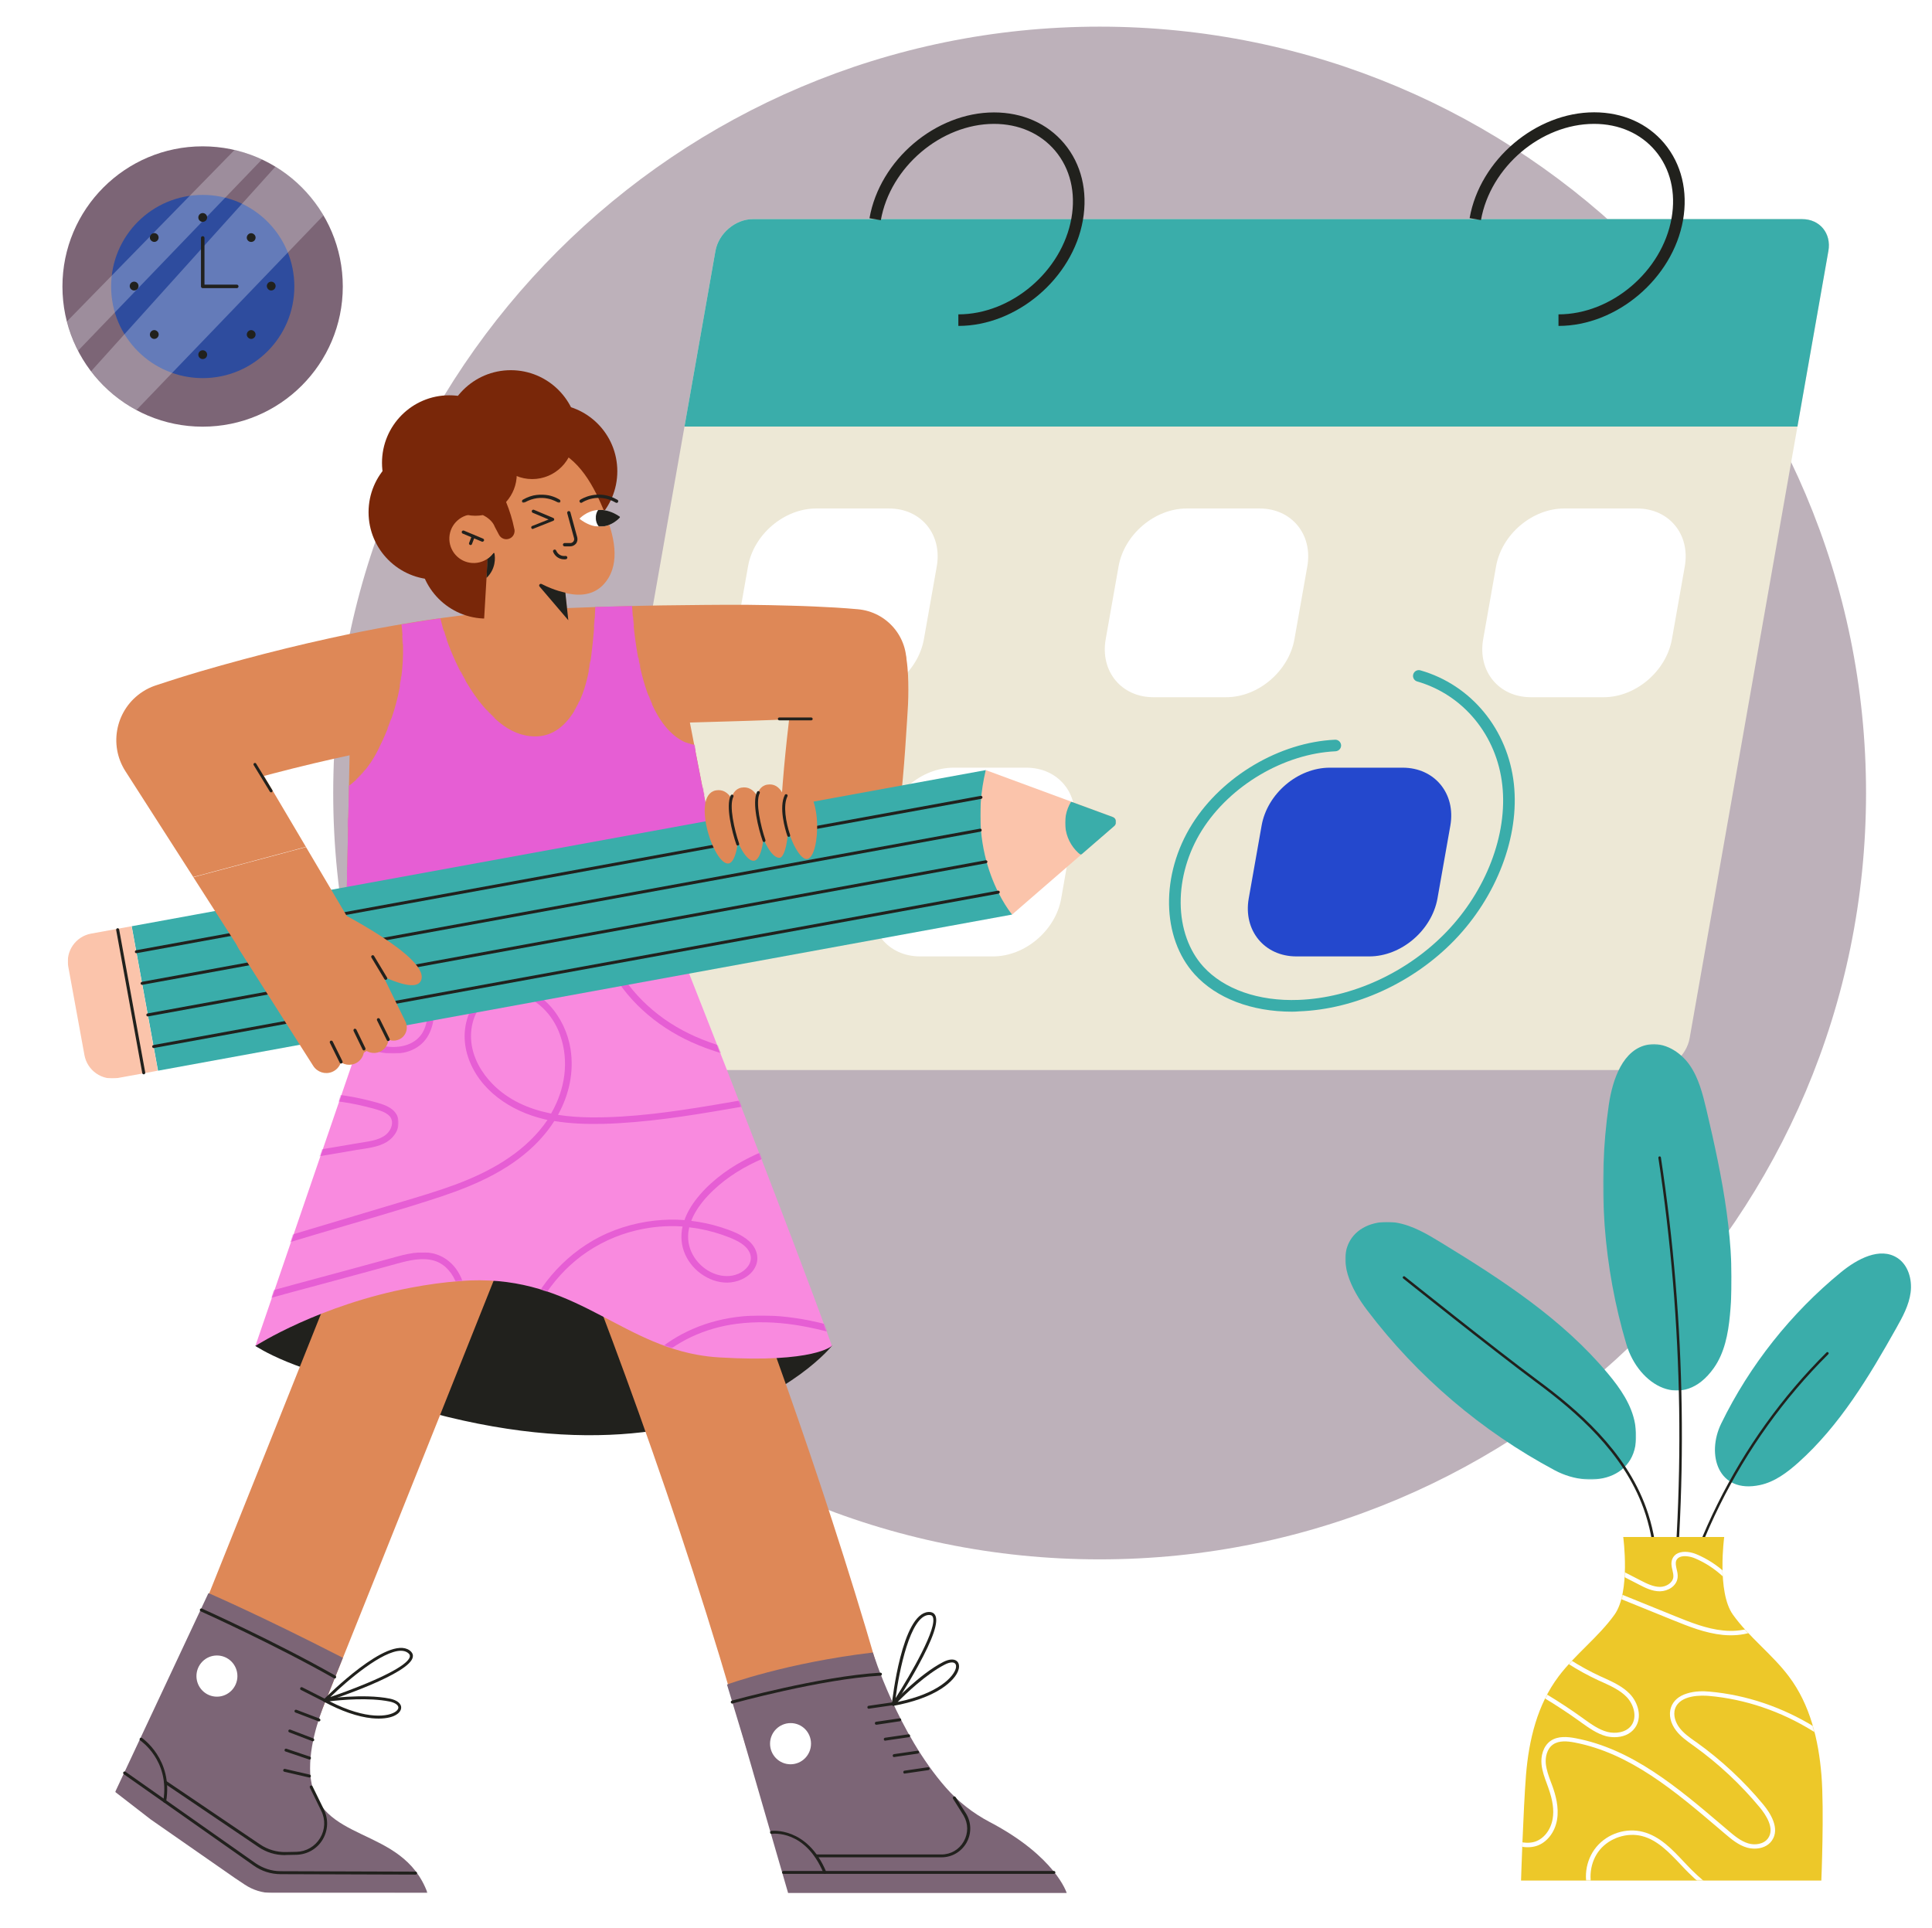<?xml version="1.0" encoding="utf-8"?>
<!-- Generator: Adobe Illustrator 25.3.1, SVG Export Plug-In . SVG Version: 6.00 Build 0)  -->
<svg version="1.1" id="Layer_1" xmlns="http://www.w3.org/2000/svg" xmlns:xlink="http://www.w3.org/1999/xlink" x="0px" y="0px"
	 viewBox="0 0 1754.5 1750.7" style="enable-background:new 0 0 1754.5 1750.7;" xml:space="preserve">
<style type="text/css">
	.st0{opacity:0.5;fill-rule:evenodd;clip-rule:evenodd;fill:#7C6576;enable-background:new    ;}
	.st1{fill-rule:evenodd;clip-rule:evenodd;fill:#EDE8D6;}
	.st2{fill-rule:evenodd;clip-rule:evenodd;fill:#3AADAA;}
	.st3{fill-rule:evenodd;clip-rule:evenodd;fill:#FFFFFF;}
	.st4{fill-rule:evenodd;clip-rule:evenodd;fill:#2448CD;}
	.st5{fill-rule:evenodd;clip-rule:evenodd;fill:#21211D;}
	.st6{filter:url(#Adobe_OpacityMaskFilter);}
	.st7{mask:url(#big-plantsplant-2-mask-2_1_);fill-rule:evenodd;clip-rule:evenodd;fill:#3AADAA;}
	.st8{filter:url(#Adobe_OpacityMaskFilter_1_);}
	.st9{mask:url(#big-plantsplant-2-mask-4_1_);fill-rule:evenodd;clip-rule:evenodd;fill:#3AADAA;}
	.st10{fill-rule:evenodd;clip-rule:evenodd;fill:#EDC829;}
	.st11{filter:url(#Adobe_OpacityMaskFilter_2_);}
	.st12{mask:url(#big-plantsplant-2-mask-6_1_);fill-rule:evenodd;clip-rule:evenodd;fill:#FFFFFF;}
	.st13{filter:url(#Adobe_OpacityMaskFilter_3_);}
	.st14{mask:url(#big-plantsplant-2-mask-8_1_);fill-rule:evenodd;clip-rule:evenodd;fill:#FFFFFF;}
	.st15{filter:url(#Adobe_OpacityMaskFilter_4_);}
	.st16{mask:url(#big-plantsplant-2-mask-10_1_);fill-rule:evenodd;clip-rule:evenodd;fill:#FFFFFF;}
	.st17{filter:url(#Adobe_OpacityMaskFilter_5_);}
	.st18{mask:url(#big-plantsplant-2-mask-12_1_);fill-rule:evenodd;clip-rule:evenodd;fill:#FFFFFF;}
	.st19{fill-rule:evenodd;clip-rule:evenodd;fill:#7C6576;}
	.st20{fill-rule:evenodd;clip-rule:evenodd;fill:#2E4C9E;}
	.st21{opacity:0.275;fill-rule:evenodd;clip-rule:evenodd;fill:#F5F9FF;enable-background:new    ;}
	.st22{fill-rule:evenodd;clip-rule:evenodd;fill:#F98ADF;}
	.st23{fill-rule:evenodd;clip-rule:evenodd;fill:#DE8857;}
	.st24{filter:url(#Adobe_OpacityMaskFilter_6_);}
	.st25{mask:url(#standing-lowerskirt-mask-2_1_);fill-rule:evenodd;clip-rule:evenodd;fill:#7C6576;}
	.st26{filter:url(#Adobe_OpacityMaskFilter_7_);}
	.st27{mask:url(#standing-lowerskirt-mask-4_1_);fill-rule:evenodd;clip-rule:evenodd;fill:#E65ED4;}
	.st28{filter:url(#Adobe_OpacityMaskFilter_8_);}
	.st29{mask:url(#standing-lowerskirt-mask-6_1_);fill-rule:evenodd;clip-rule:evenodd;fill:#E65ED4;}
	.st30{filter:url(#Adobe_OpacityMaskFilter_9_);}
	.st31{mask:url(#standing-lowerskirt-mask-8_1_);fill-rule:evenodd;clip-rule:evenodd;fill:#E65ED4;}
	.st32{filter:url(#Adobe_OpacityMaskFilter_10_);}
	.st33{mask:url(#standing-lowerskirt-mask-10_1_);fill-rule:evenodd;clip-rule:evenodd;fill:#E65ED4;}
	.st34{filter:url(#Adobe_OpacityMaskFilter_11_);}
	.st35{mask:url(#standing-lowerskirt-mask-12_1_);fill-rule:evenodd;clip-rule:evenodd;fill:#E65ED4;}
	.st36{filter:url(#Adobe_OpacityMaskFilter_12_);}
	.st37{mask:url(#standing-lowerskirt-mask-14_1_);fill-rule:evenodd;clip-rule:evenodd;fill:#E65ED4;}
	.st38{filter:url(#Adobe_OpacityMaskFilter_13_);}
	.st39{mask:url(#standing-lowerskirt-mask-16_1_);fill-rule:evenodd;clip-rule:evenodd;fill:#E65ED4;}
	.st40{fill-rule:evenodd;clip-rule:evenodd;fill:#E65ED4;}
	.st41{filter:url(#Adobe_OpacityMaskFilter_14_);}
	.st42{mask:url(#standing-uppergiant-pencil-1-mask-2_1_);fill-rule:evenodd;clip-rule:evenodd;fill:#E65ED4;}
	.st43{filter:url(#Adobe_OpacityMaskFilter_15_);}
	.st44{mask:url(#standing-uppergiant-pencil-1-mask-4_1_);fill-rule:evenodd;clip-rule:evenodd;fill:#E65ED4;}
	.st45{filter:url(#Adobe_OpacityMaskFilter_16_);}
	.st46{mask:url(#standing-uppergiant-pencil-1-mask-6_1_);fill-rule:evenodd;clip-rule:evenodd;fill:#E65ED4;}
	.st47{filter:url(#Adobe_OpacityMaskFilter_17_);}
	.st48{mask:url(#standing-uppergiant-pencil-1-mask-8_1_);fill-rule:evenodd;clip-rule:evenodd;fill:#E65ED4;}
	.st49{filter:url(#Adobe_OpacityMaskFilter_18_);}
	.st50{mask:url(#standing-uppergiant-pencil-1-mask-10_1_);fill-rule:evenodd;clip-rule:evenodd;fill:#E65ED4;}
	.st51{filter:url(#Adobe_OpacityMaskFilter_19_);}
	.st52{mask:url(#standing-uppergiant-pencil-1-mask-12_1_);fill-rule:evenodd;clip-rule:evenodd;fill:#E65ED4;}
	.st53{filter:url(#Adobe_OpacityMaskFilter_20_);}
	.st54{mask:url(#standing-uppergiant-pencil-1-mask-14_1_);fill-rule:evenodd;clip-rule:evenodd;fill:#E65ED4;}
	.st55{filter:url(#Adobe_OpacityMaskFilter_21_);}
	.st56{mask:url(#standing-uppergiant-pencil-1-mask-16_1_);fill-rule:evenodd;clip-rule:evenodd;fill:#FBC4AB;}
	.st57{filter:url(#Adobe_OpacityMaskFilter_22_);}
	.st58{mask:url(#standing-uppergiant-pencil-1-mask-18_1_);fill-rule:evenodd;clip-rule:evenodd;fill:#FBC4AB;}
	.st59{filter:url(#Adobe_OpacityMaskFilter_23_);}
	.st60{mask:url(#standing-uppergiant-pencil-1-mask-20_1_);fill-rule:evenodd;clip-rule:evenodd;fill:#3AADAA;}
	.st61{fill-rule:evenodd;clip-rule:evenodd;fill:#792709;}
	.st62{filter:url(#Adobe_OpacityMaskFilter_24_);}
	.st63{mask:url(#expressionwink-mask-2_1_);fill-rule:evenodd;clip-rule:evenodd;fill:#FFFFFF;}
	.st64{filter:url(#Adobe_OpacityMaskFilter_25_);}
	.st65{mask:url(#expressionwink-mask-4_1_);fill-rule:evenodd;clip-rule:evenodd;fill:#21211D;}
	.st66{filter:url(#Adobe_OpacityMaskFilter_26_);}
	.st67{mask:url(#expressionwink-mask-6_1_);fill-rule:evenodd;clip-rule:evenodd;fill:#21211D;}
	.st68{fill:#792709;fill-opacity:0;}
</style>
<g id="Master_x2F_Spot_Illustration_x2F_Planning">
	<path id="Background" class="st0" d="M1694.6,720.2c0,384.4-311.6,696-696,696s-696-311.6-696-696c0-384.4,311.6-696,696-696
		S1694.6,335.8,1694.6,720.2"/>
	<g id="Calendar" transform="translate(820, 208)">
		<path id="Fill-3" class="st1" d="M840.4,20L714.4,734.9c-2.8,16-18,28.9-34,28.9h-952.9c-16,0-26.6-12.9-23.8-28.9L-170.3,20
			c2.8-16,18.1-29,34-29h952.9C832.6-9,843.3,4,840.4,20"/>
		<path id="Fill-5" class="st2" d="M840.4,20l-28.1,159.4H-198.4L-170.3,20c2.8-16,18.1-29,34-29h952.9C832.6-9,843.3,4,840.4,20"/>
		<path id="Fill-7" class="st3" d="M-42.9,425.2h-66.2c-29,0-48.4-23.5-43.3-52.6l11.7-66.2c5.1-29,32.8-52.6,61.9-52.6h66.2
			c29,0,48.4,23.5,43.3,52.6l-11.7,66.2C13.8,401.6-13.9,425.2-42.9,425.2"/>
		<path id="Fill-9" class="st3" d="M81.8,660.6H15.6c-29,0-48.4-23.5-43.3-52.6l11.7-66.2c5.1-29,32.8-52.6,61.9-52.6H112
			c29,0,48.4,23.5,43.3,52.6L143.7,608C138.6,637,110.9,660.6,81.8,660.6"/>
		<path id="Fill-11" class="st4" d="M423.5,660.6h-66.2c-29,0-48.4-23.5-43.3-52.6l11.7-66.2c5.1-29,32.8-52.6,61.9-52.6h66.2
			c29,0,48.4,23.5,43.3,52.6L485.4,608C480.2,637,452.5,660.6,423.5,660.6"/>
		<path id="Fill-13" class="st3" d="M293.6,425.2h-66.2c-29,0-48.4-23.5-43.3-52.6l11.7-66.2c5.1-29,32.8-52.6,61.9-52.6h66.2
			c29,0,48.4,23.5,43.3,52.6l-11.7,66.2C350.3,401.6,322.6,425.2,293.6,425.2"/>
		<path id="Fill-15" class="st3" d="M636.4,425.2h-66.2c-29,0-48.4-23.5-43.3-52.6l11.7-66.2c5.1-29,32.8-52.6,61.9-52.6h66.2
			c29,0,48.4,23.5,43.3,52.6l-11.7,66.2C693.1,401.6,665.4,425.2,636.4,425.2"/>
		<path id="Fill-17" class="st5" d="M50.3,88V77.5c48.2,0,94.2-39.2,102.7-87.4c4.1-23.2-1.1-44.9-14.7-61.1
			c-13.3-15.8-33-24.5-55.7-24.5C34.5-95.4-11.6-56.2-20.1-8l-10.3-1.8c9.3-53,60.1-96.1,113.1-96.1c25.8,0,48.4,10,63.7,28.2
			C162-59.1,168-34.4,163.4-8C154.1,44.9,103.3,88,50.3,88"/>
		<path id="Fill-19" class="st5" d="M595.3,88V77.5c48.2,0,94.2-39.2,102.7-87.4c4.1-23.2-1.1-44.9-14.7-61.1
			c-13.3-15.8-33-24.5-55.7-24.5c-48.2,0-94.2,39.2-102.7,87.4l-10.3-1.8c9.3-53,60.1-96.1,113.1-96.1c25.8,0,48.4,10,63.7,28.2
			C707-59.1,713-34.4,708.4-8C699,44.9,648.3,88,595.3,88"/>
		<path id="Fill-21" class="st2" d="M353.3,710.8c-36.8,0-68.7-12.2-88.4-33.9c-30.2-33.3-31.1-90.7-2.2-136.6
			c27.4-43.5,79.5-74.2,129.7-76.5c2.9-0.1,5.3,2.1,5.5,5c0.1,2.9-2.1,5.3-5,5.5c-46.9,2.2-95.7,31-121.3,71.6
			c-12.7,20.1-19.6,43.7-19.4,66.4c0.2,22.7,7.5,43.1,20.5,57.5c18.7,20.6,50.3,31.7,86.6,30.3c48.4-1.8,98.5-24.8,134-61.5
			c36.3-37.6,55.9-88.7,51-133.4c-4.9-45.2-35.3-82.2-77.3-94.3c-2.8-0.8-4.4-3.7-3.6-6.5c0.8-2.8,3.7-4.4,6.5-3.6
			c46.2,13.2,79.5,53.7,84.9,103.2c5.2,47.7-15.5,102-53.9,141.8c-37.3,38.6-90.1,62.8-141.1,64.7
			C357.5,710.7,355.4,710.8,353.3,710.8"/>
	</g>
	<g id="Big_Plants" transform="translate(1544, 1055) scale(1 1)">
		<g id="Big_Plants_x2F_Plant_2">
			
				<g id="Group-52" transform="translate(232, 380) scale(-1, 1) translate(-232, -380) translate(-25, 0)">
				<g id="Group-61">
					<g id="Group-47" transform="translate(163, 0)">
						<g id="Clip-46">
						</g>
						<defs>
							<filter id="Adobe_OpacityMaskFilter" filterUnits="userSpaceOnUse">
								<feColorMatrix  type="matrix" values="1 0 0 0 0  0 1 0 0 0  0 0 1 0 0  0 0 0 1 0"/>
							</filter>
						</defs>
						<mask maskUnits="userSpaceOnUse" id="big-plantsplant-2-mask-2_1_">
							<g class="st6">
								<polygon id="big-plantsplant-2-path-1_1_" class="st3" points="297.5,-106.8 414.2,-106.8 414.2,207.9 297.5,207.9 								
									"/>
							</g>
						</mask>
						<path id="Fill-45" class="st7" d="M313.7,187.5c-9.8-13.8-13.1-31.2-14.7-48.1c-6-62.5,6.9-125.2,21.3-186.4
							c3.4-14.3,7-28.9,15.4-40.9c8.5-12,23-20.9,37.4-18.4c23.1,3.9,32.5,31.6,35.9,54.7C419.5,20.9,413.9,95.7,393,166
							C381.9,203.1,341.8,227.1,313.7,187.5"/>
					</g>
					<path id="Fill-48" class="st5" d="M519.1,452.8c-0.6,0-1.1-0.4-1.2-1C499.5,300.3,501.8,147,524.7-3.8c0.1-0.6,0.7-1.1,1.3-1
						c0.6,0.1,1.1,0.7,1,1.3c-22.9,150.6-25.2,303.7-6.8,455c0.1,0.6-0.4,1.2-1,1.3C519.2,452.8,519.1,452.8,519.1,452.8"/>
					<path id="Fill-50" class="st2" d="M434.7,293.7c-13.3-2.8-24.7-11.4-34.9-20.5c-37.6-33.7-64.1-77.9-88.8-121.9
						c-5.8-10.3-11.6-20.9-13.1-32.6c-1.5-11.7,2.2-24.9,12.1-31.3c15.8-10.2,36.4,1,51,12.9c45.6,37.3,83.1,84.6,108.9,137.5
						C483.6,265.8,473,301.9,434.7,293.7"/>
					<g id="Group-54" transform="translate(249, 161)">
						<g id="Clip-53">
						</g>
						<defs>
							<filter id="Adobe_OpacityMaskFilter_1_" filterUnits="userSpaceOnUse">
								<feColorMatrix  type="matrix" values="1 0 0 0 0  0 1 0 0 0  0 0 1 0 0  0 0 0 1 0"/>
							</filter>
						</defs>
						<mask maskUnits="userSpaceOnUse" id="big-plantsplant-2-mask-4_1_">
							<g class="st8">
								<polygon id="big-plantsplant-2-path-3_1_" class="st3" points="298.2,-106.2 562.3,-106.2 562.3,127.7 298.2,127.7 								
									"/>
							</g>
						</mask>
						<path id="Fill-52" class="st9" d="M299.2,77c3-17.1,13.3-32,24.5-45.4C364.9-17.9,420-53.7,475-87.3
							c12.8-7.8,26.1-15.8,41-18.3c14.8-2.5,31.8,1.7,40.5,14c13.8,19.6,0.5,46.5-14.1,65.6C497,34,438.4,83.9,372.1,119.3
							C337,138,290.6,126.1,299.2,77"/>
					</g>
					<path id="Fill-55" class="st5" d="M549.5,503.1c-0.5,0-1-0.3-1.1-0.9c-14.6-56-32.8-125.6-10.3-187.8
						c18.8-52,62.4-89.2,98.4-115.8c40.6-30.1,120-93.7,120.8-94.3c0.5-0.4,1.2-0.3,1.6,0.2c0.4,0.5,0.3,1.2-0.2,1.6
						c-0.8,0.6-80.2,64.2-120.8,94.3c-35.7,26.4-79,63.3-97.5,114.7c-22.2,61.5-4.2,130.8,10.4,186.5c0.2,0.6-0.2,1.3-0.8,1.4
						C549.7,503,549.6,503.1,549.5,503.1"/>
					<path id="Fill-57" class="st5" d="M522.1,474.9c-0.6,0-1.1-0.4-1.2-1c-15-112.7-67.7-218.9-148.2-299c-0.5-0.5-0.5-1.2,0-1.6
						c0.5-0.5,1.2-0.5,1.6,0c80.9,80.5,133.8,187.2,148.9,300.4c0.1,0.6-0.4,1.2-1,1.3C522.2,474.9,522.2,474.9,522.1,474.9"/>
					<path id="Fill-59" class="st10" d="M651.7,652.9c0,0-2-63.9-4.5-95.8c-2.6-31.9-10.3-64-29.6-89.6
						c-15.2-20.2-36.1-35.6-50.8-56.1s-7.9-70.5-7.9-70.5h-91.7c0,0,6.8,49.9-7.9,70.5c-14.7,20.6-35.6,35.9-50.8,56.1
						c-19.3,25.6-27,57.7-29.6,89.6c-2.6,31.9,0.1,95.8,0.1,95.8H651.7z"/>
				</g>
				<g id="Group-74" transform="translate(80, 447)">
					<g id="Group-64">
						<g id="Clip-63">
						</g>
						<defs>
							<filter id="Adobe_OpacityMaskFilter_2_" filterUnits="userSpaceOnUse">
								<feColorMatrix  type="matrix" values="1 0 0 0 0  0 1 0 0 0  0 0 1 0 0  0 0 0 1 0"/>
							</filter>
						</defs>
						<mask maskUnits="userSpaceOnUse" id="big-plantsplant-2-mask-6_1_">
							<g class="st11">
								<path id="big-plantsplant-2-path-5_1_" class="st3" d="M387.2-106.2c0,0,6.8,49.9-7.9,70.5l0,0
									c-14.7,20.6-35.6,35.9-50.8,56.1l0,0c-19.3,25.6-27,57.7-29.6,89.6l0,0c-2.6,31.9,0.1,95.8,0.1,95.8l0,0h272.7
									c0,0-2-63.9-4.5-95.8l0,0c-2.6-31.9-10.3-64-29.6-89.6l0,0c-15.2-20.2-36.1-35.6-50.8-56.1l0,0
									c-14.7-20.6-7.9-70.5-7.9-70.5l0,0"/>
							</g>
						</mask>
						<path id="Fill-62" class="st12" d="M359.5,176.9c-5.8,0-12-2.1-15.6-7.3c-7.7-11,1.6-25.2,7.7-32.6
							c17.7-21.4,38.2-40.5,60.8-56.7l1.5-1c5-3.5,10.1-7.2,13.8-12c3.4-4.4,6.2-11.2,4.1-17.5c-4.5-12.9-24.6-12.1-30.6-11.6
							C334.7,44,271.8,82.9,237,139.7c-0.6,0.9-1.8,1.2-2.8,0.7c-0.9-0.6-1.2-1.8-0.7-2.8c35.5-57.8,99.6-97.4,167.2-103.3
							c5.3-0.5,13.1-0.6,20.3,1.7c7.5,2.3,12.4,6.6,14.5,12.6c2.3,6.6,0.5,14.5-4.7,21.2c-4,5.2-9.4,9.1-14.6,12.8l-1.4,1
							c-22.3,16-42.5,34.9-60,56c-5.4,6.6-13.7,18.9-7.5,27.8c4,5.7,12.1,6.5,17.9,4.8c6.9-2,12.8-7,18-11.4c2-1.7,4.1-3.5,6.1-5.2
							c40.1-34.1,81.6-69.3,133.1-79c6.9-1.3,15.7-2.2,22.4,2.4c7.1,5,9,14.3,8.3,21.3c-0.6,6.1-2.7,11.9-4.8,17.5
							c-0.5,1.3-1,2.6-1.4,3.9c-4,11.3-5.3,20.2-3.9,28.2c1.7,10,8,18.1,16.1,20.7c8.9,2.8,18.7-0.9,27.9-5
							c30.4-13.4,60.5-28.4,89.6-44.4c1-0.5,2.2-0.2,2.7,0.8c0.5,1,0.2,2.2-0.8,2.7c-29.2,16.1-59.5,31.1-89.9,44.6
							c-10,4.4-20.5,8.4-30.8,5.2c-9.5-3-16.9-12.4-18.8-23.9c-1.9-11.3,1.4-22.6,4.1-30.2c0.5-1.3,1-2.7,1.5-4
							c2-5.3,4-10.9,4.6-16.5c0.6-5.9-0.9-13.7-6.6-17.6c-5.5-3.8-13.2-3-19.4-1.8c-50.5,9.6-91.5,44.4-131.2,78.2
							c-2,1.7-4.1,3.5-6.1,5.2c-5.2,4.4-11.7,9.9-19.5,12.1C364.2,176.6,361.9,176.9,359.5,176.9"/>
					</g>
					<g id="Group-67">
						<g id="Clip-66">
						</g>
						<defs>
							<filter id="Adobe_OpacityMaskFilter_3_" filterUnits="userSpaceOnUse">
								<feColorMatrix  type="matrix" values="1 0 0 0 0  0 1 0 0 0  0 0 1 0 0  0 0 0 1 0"/>
							</filter>
						</defs>
						<mask maskUnits="userSpaceOnUse" id="big-plantsplant-2-mask-8_1_">
							<g class="st13">
								<path id="big-plantsplant-2-path-7_1_" class="st3" d="M387.2-106.2c0,0,6.8,49.9-7.9,70.5l0,0
									c-14.7,20.6-35.6,35.9-50.8,56.1l0,0c-19.3,25.6-27,57.7-29.6,89.6l0,0c-2.6,31.9,0.1,95.8,0.1,95.8l0,0h272.7
									c0,0-2-63.9-4.5-95.8l0,0c-2.6-31.9-10.3-64-29.6-89.6l0,0c-15.2-20.2-36.1-35.6-50.8-56.1l0,0
									c-14.7-20.6-7.9-70.5-7.9-70.5l0,0"/>
							</g>
						</mask>
						<path id="Fill-65" class="st14" d="M486.7,75.7c-6.9,0-14.1-2.4-18.4-8.4c-7-9.6-2.9-23,4.5-30.8c6.5-6.8,15.2-10.8,23.5-14.6
							c1.2-0.5,2.4-1.1,3.6-1.6c18.9-8.8,36.6-20.1,52.4-33.7c8.7-7.5,18.2-16.8,21.9-28.8c3.3-10.7,0.4-25.1-10-30.8
							c-10.3-5.6-23.3-1.2-34.6,3.5l-95.9,38.9c-14.4,5.8-29.2,11.8-45.2,13.4c-18,1.8-34.4-3.1-45-13.3c-0.8-0.8-0.8-2-0.1-2.8
							c0.8-0.8,2-0.8,2.8-0.1c9.8,9.4,25,13.9,41.8,12.2c15.3-1.5,29.9-7.4,44-13.1l95.9-38.9c12.2-5,26.2-9.7,38-3.3
							c9.4,5.2,16.8,19.3,11.9,35.5c-4,13-13.9,22.8-23.1,30.7C538.8,3.5,520.8,15.1,501.6,24c-1.2,0.6-2.4,1.1-3.6,1.6
							c-8,3.7-16.3,7.4-22.3,13.7c-6.4,6.7-9.7,18.1-4.2,25.7c4.9,6.7,14.7,7.7,21.8,5.9c7.7-2,14.5-6.9,21.1-11.6l1.2-0.9
							c42.3-30.4,89-53.6,138.7-69.2c1.1-0.3,2.2,0.3,2.5,1.3c0.3,1.1-0.3,2.2-1.3,2.5c-49.3,15.4-95.6,38.5-137.5,68.6l-1.2,0.9
							c-6.9,4.9-14,10-22.4,12.3C491.9,75.4,489.3,75.7,486.7,75.7"/>
					</g>
					<g id="Group-70">
						<g id="Clip-69">
						</g>
						<defs>
							<filter id="Adobe_OpacityMaskFilter_4_" filterUnits="userSpaceOnUse">
								<feColorMatrix  type="matrix" values="1 0 0 0 0  0 1 0 0 0  0 0 1 0 0  0 0 0 1 0"/>
							</filter>
						</defs>
						<mask maskUnits="userSpaceOnUse" id="big-plantsplant-2-mask-10_1_">
							<g class="st15">
								<path id="big-plantsplant-2-path-9_1_" class="st3" d="M387.2-106.2c0,0,6.8,49.9-7.9,70.5l0,0
									c-14.7,20.6-35.6,35.9-50.8,56.1l0,0c-19.3,25.6-27,57.7-29.6,89.6l0,0c-2.6,31.9,0.1,95.8,0.1,95.8l0,0h272.7
									c0,0-2-63.9-4.5-95.8l0,0c-2.6-31.9-10.3-64-29.6-89.6l0,0c-15.2-20.2-36.1-35.6-50.8-56.1l0,0
									c-14.7-20.6-7.9-70.5-7.9-70.5l0,0"/>
							</g>
						</mask>
						<path id="Fill-68" class="st16" d="M368.6-45.6c-0.3,0-0.6-0.1-0.9-0.2c-1-0.5-1.4-1.7-0.9-2.7c9.6-18.6,26.2-33.8,45.5-41.9
							c4.7-2,11.5-3.3,16.7-1.1c2.6,1.1,4.4,3,5.4,5.5c1.3,3.4,0.6,6.8-0.2,10c-0.5,2.2-1,4.3-0.8,6.3c0.6,5.4,6.7,8.9,12.1,8.9
							c6.1,0,12-3,17.3-5.7l60.8-31.3c1-0.5,2.2-0.1,2.7,0.9c0.5,1,0.1,2.2-0.9,2.7l-60.8,31.3c-5.6,2.9-12,6.2-19.1,6.1
							c-7.2-0.1-15.2-4.7-16-12.5c-0.3-2.6,0.3-5.2,0.9-7.6c0.6-2.8,1.2-5.4,0.4-7.7c-0.6-1.5-1.7-2.6-3.3-3.3
							c-3.7-1.6-9.5-0.6-13.6,1.1c-18.4,7.7-34.3,22.3-43.5,40C370-46,369.3-45.6,368.6-45.6"/>
					</g>
					<g id="Group-73">
						<g id="Clip-72">
						</g>
						<defs>
							<filter id="Adobe_OpacityMaskFilter_5_" filterUnits="userSpaceOnUse">
								<feColorMatrix  type="matrix" values="1 0 0 0 0  0 1 0 0 0  0 0 1 0 0  0 0 0 1 0"/>
							</filter>
						</defs>
						<mask maskUnits="userSpaceOnUse" id="big-plantsplant-2-mask-12_1_">
							<g class="st17">
								<path id="big-plantsplant-2-path-11_1_" class="st3" d="M387.2-106.2c0,0,6.8,49.9-7.9,70.5l0,0
									c-14.7,20.6-35.6,35.9-50.8,56.1l0,0c-19.3,25.6-27,57.7-29.6,89.6l0,0c-2.6,31.9,0.1,95.8,0.1,95.8l0,0h272.7
									c0,0-2-63.9-4.5-95.8l0,0c-2.6-31.9-10.3-64-29.6-89.6l0,0c-15.2-20.2-36.1-35.6-50.8-56.1l0,0
									c-14.7-20.6-7.9-70.5-7.9-70.5l0,0"/>
							</g>
						</mask>
						<path id="Fill-71" class="st18" d="M314.5,262.4c-0.8,0-1.5-0.4-1.8-1.2c-0.5-1,0-2.2,1-2.6c34.9-15.8,74.5-33.7,103.4-62.7
							c2.4-2.4,4.7-4.9,7-7.3c10.6-11.3,21.6-22.9,36.8-26.9c15.3-4,32.3,1.5,42.4,13.7c10.1,12.2,12.4,29.9,5.6,44.2
							c-0.5,1-1.7,1.4-2.7,1c-1-0.5-1.4-1.7-1-2.7c6-12.7,3.9-29.2-5.1-40c-9-10.8-24.7-15.9-38.3-12.4c-14,3.6-24.6,14.9-34.9,25.7
							c-2.3,2.5-4.7,5-7.1,7.4c-29.4,29.5-69.3,47.6-104.6,63.5C315.1,262.4,314.8,262.4,314.5,262.4"/>
					</g>
				</g>
			</g>
		</g>
	</g>
	<g id="Clock_1_" transform="translate(354, 239) scale(1 1)">
		<g id="Clock_x2F_Blue_Clock">
			<g id="Clock">
				<path id="Fill-907" class="st19" d="M-42.7,21.2c0,70.3-57,127.3-127.3,127.3c-70.3,0-127.3-57-127.3-127.3
					c0-70.3,57-127.3,127.3-127.3C-99.6-106.1-42.7-49.1-42.7,21.2"/>
				<path id="Fill-909" class="st20" d="M-86.7,21.2c0,46-37.2,83.2-83.2,83.2s-83.2-37.2-83.2-83.2S-215.9-62-169.9-62
					S-86.7-24.8-86.7,21.2"/>
				<path id="Path" class="st21" d="M-116.1-94.2l-167,173.7c-4.3-8.4-7.7-17.3-10.1-26.6L-141-102.8
					C-132.3-100.8-124-97.9-116.1-94.2z"/>
				<path id="Path_1_" class="st21" d="M-60.2-43.4l-169.9,176.8c-16.1-8.7-30.1-20.7-41.2-35.2l167.4-185.8
					C-86-76.8-70.9-61.6-60.2-43.4z"/>
				<path id="Fill-911" class="st5" d="M-139,22.7h-30.9c-0.9,0-1.6-0.7-1.6-1.6v-44c0-0.9,0.7-1.6,1.6-1.6s1.6,0.7,1.6,1.6v42.4
					h29.3c0.9,0,1.6,0.7,1.6,1.6C-137.4,22-138.1,22.7-139,22.7"/>
				<path id="Fill-913" class="st5" d="M-165.9-41.5c0-2.2-1.8-4-4-4c-2.2,0-4,1.8-4,4c0,2.2,1.8,4,4,4
					C-167.7-37.5-165.9-39.3-165.9-41.5"/>
				<path id="Fill-915" class="st5" d="M-165.9,83.1c0-2.2-1.8-4-4-4c-2.2,0-4,1.8-4,4c0,2.2,1.8,4,4,4
					C-167.7,87.1-165.9,85.3-165.9,83.1"/>
				<path id="Fill-917" class="st5" d="M-107.7,24.8c2.2,0,4-1.8,4-4c0-2.2-1.8-4-4-4c-2.2,0-4,1.8-4,4
					C-111.6,23-109.9,24.8-107.7,24.8"/>
				<path id="Fill-919" class="st5" d="M-232.2,24.8c2.2,0,4-1.8,4-4c0-2.2-1.8-4-4-4s-4,1.8-4,4C-236.2,23-234.4,24.8-232.2,24.8"
					/>
				<path id="Fill-921" class="st5" d="M-123.1-20.4c1.6-1.6,1.6-4.1,0-5.6c-1.6-1.6-4.1-1.6-5.6,0c-1.6,1.6-1.6,4.1,0,5.6
					C-127.2-18.9-124.6-18.9-123.1-20.4"/>
				<path id="Fill-923" class="st5" d="M-211.1,67.6c1.6-1.6,1.6-4.1,0-5.6c-1.6-1.6-4.1-1.6-5.6,0c-1.6,1.6-1.6,4.1,0,5.6
					C-215.2,69.2-212.7,69.2-211.1,67.6"/>
				<path id="Fill-925" class="st5" d="M-211.1-26.1c-1.6-1.6-4.1-1.6-5.6,0c-1.6,1.6-1.6,4.1,0,5.6c1.6,1.6,4.1,1.6,5.6,0
					C-209.6-22-209.6-24.5-211.1-26.1"/>
				<path id="Fill-927" class="st5" d="M-123.1,62c-1.6-1.6-4.1-1.6-5.6,0c-1.6,1.6-1.6,4.1,0,5.6c1.6,1.6,4.1,1.6,5.6,0
					C-121.5,66.1-121.5,63.6-123.1,62"/>
			</g>
		</g>
	</g>
	<g id="Master_x2F_Character_x2F_Standing_1_" transform="translate(0, 234) scale(1 1)">
		<g id="Master_x2F_Character_x2F_Standing">
			<g id="Standing_Lower" transform="translate(99, 605) scale(1 1)">
				<g id="Standing_Lower_x2F_Skirt">
					<rect id="Rectangle" x="256.6" y="-6.8" class="st22" width="261" height="39"/>
					<g id="Group-88" transform="translate(303, 127)">
						<g id="Group-16">
							<path id="Fill-1" class="st5" d="M-170.1,256.3c0,0,147.4,103.4,523.7,0c0,0-97.6-71.3-185.4-100
								c-87.8-28.7-165-22.5-217.2,2.3C-101.3,183.3-170.1,256.3-170.1,256.3"/>
							<path id="Fill-3_1_" class="st5" d="M353.5,256.3c0,0-145.6,182.6-523.7,0l402.3-54L353.5,256.3z"/>
							<path id="Fill-5_1_" class="st23" d="M357.4,663.8c-6.1,1.7-12.3,2.6-18.3,2.6c-29.3,0-56.3-19.5-64.6-49.3
								C215,405.2,138.7,206.4,90.1,87.6C61.5,17.7,42.4-24.6,41.9-25.7c-13.1-28.8-4.3-62,19.2-80.9H145c8,6.4,14.6,14.8,19.2,24.8
								c1.4,3.2,36,79.7,83.1,199.9C290.6,228.9,353,399,403.9,580.4C413.9,616.3,393.2,653.6,357.4,663.8"/>
							<path id="Fill-7_1_" class="st23" d="M61.1-106.6h26.5c2.2,0.6,4.3,1.4,6.4,2.2c34.5,13.9,51.2,53.2,37.4,87.9
								c-0.5,1.1-16.1,40.5-41.4,104C41.1,210.3-43.8,423.2-124.4,624c-10.6,26.3-35.8,42.3-62.3,42.3c-8.4,0-16.9-1.6-25.1-4.9
								c-34.4-14-51.1-53.4-37.2-88C-126.9,269,5.4-63.4,6.7-66.7c8-20.2,24.6-34.3,43.9-39.9H61.1z"/>
							<path id="Fill-9_1_" class="st22" d="M353.5,256.3c0,0-16.1,15.7-102.2,10.5c-7.2-0.4-14.1-1.3-20.7-2.5
								c-75.3-14-116-74.5-214.6-66.9c-15.5,1.2-30.3,3.3-44.5,6c-83.2,15.7-140.6,52.3-141.6,53l124.4-362.9h259.8
								C236.9-48.7,312,141.9,353.5,256.3"/>
							<path id="Fill-11_1_" class="st19" d="M390.7,534.8c0,0,22.3,72.5,66.2,122.6c11.2,12.8,24.8,23.4,39.8,31.3
								c59.9,31.4,70,64.5,70,64.5H458.6h-93.7h-51.2L282,643.8l-0.7-2.5l-8.1-27.8l-15-49.6C258.3,563.8,312.1,544.1,390.7,534.8"
								/>
							<g id="Group-15" transform="translate(0, 587.415)">
								<g id="Clip-14">
								</g>
								<defs>
									
										<filter id="Adobe_OpacityMaskFilter_6_" filterUnits="userSpaceOnUse" x="-297.4" y="-106.5" width="283.8" height="272.3">
										<feColorMatrix  type="matrix" values="1 0 0 0 0  0 1 0 0 0  0 0 1 0 0  0 0 0 1 0"/>
									</filter>
								</defs>
								<mask maskUnits="userSpaceOnUse" x="-297.4" y="-106.5" width="283.8" height="272.3" id="standing-lowerskirt-mask-2_1_">
									<g class="st24">
										<polygon id="standing-lowerskirt-path-1_1_" class="st3" points="-297.4,-106.5 -13.6,-106.5 -13.6,165.8 -297.4,165.8 
																					"/>
									</g>
								</mask>
								<path id="Fill-13_1_" class="st25" d="M-90.6-47.8c0,0-13.3,33.2-13.5,33.6c-5.5,13.2-16.4,40.4-16.3,66.8
									c0,1.4,0.1,2.8,0.1,4.1c0,0.6,0.1,1.1,0.1,1.7c5.9,64,83.5,44.6,106.5,107.5l-141.1-0.1c-8.9,0-17.5-2.7-24.9-7.6l-8.7-5.8
									l-76.7-53.4L-297.4,74l84.7-180.6C-212.6-106.5-166.8-86.9-90.6-47.8"/>
							</g>
						</g>
						<g id="Group-38" transform="translate(127, 0)">
							<g id="Group-19">
								<g id="Clip-18">
								</g>
								<defs>
									<filter id="Adobe_OpacityMaskFilter_7_" filterUnits="userSpaceOnUse" x="-362.3" y="-70.4" width="694" height="260.4">
										<feColorMatrix  type="matrix" values="1 0 0 0 0  0 1 0 0 0  0 0 1 0 0  0 0 0 1 0"/>
									</filter>
								</defs>
								<mask maskUnits="userSpaceOnUse" x="-362.3" y="-70.4" width="694" height="260.4" id="standing-lowerskirt-mask-4_1_">
									<g class="st26">
										<path id="standing-lowerskirt-path-3_1_" class="st3" d="M-172.8-106.6l-124.4,362.7c0,0,78.7-50.6,186.1-58.9l0,0
											c107.4-8.3,146.1,64,235.4,69.4l0,0c86.1,5.2,102.2-10.5,102.2-10.5l0,0c-49.4-136-139.5-362.7-139.5-362.7l0,0"/>
									</g>
								</mask>
								<path id="Combined-Shape" class="st27" d="M-68.8-70.4c31.2-0.8,53.4,28.5,57.9,57c3.3,21-1.3,41.4-11.1,59.4l-0.2,0.4
									l0.1,0.1l0.5,0.1c9.7,1.5,19.6,2.1,29.3,2.2l1,0c36.4,0.2,72.6-5,108.4-10.9C187,26.2,258.5,11,329.6,24.1
									c3.8,0.7,2.2,6.6-1.6,5.9c-9.3-1.7-18.7-3-28.1-3.8C224.3,19.8,150.1,40.5,75.7,50c-19,2.4-38.2,4.2-57.4,4.7
									C3.8,55-10.8,54.5-25.1,52.2l-0.6-0.1l0,0l0,0.1c-3.7,5.9-8,11.4-12.8,16.6l-0.6,0.7c-23.8,25.5-56.2,40.1-88.7,51
									c-37.6,12.5-75.9,23.1-113.8,34.4l0,0l-116.8,35c-3.7,1.1-5.3-4.8-1.6-5.9c9.2-2.7,18.4-5.5,27.6-8.2l0,0l110.3-33l0,0
									l55.8-16.7c17.2-5.1,34.4-10.2,51.2-16.4c30.2-11.3,59.8-27.5,79.7-53.6c1.2-1.6,2.4-3.3,3.6-5l0,0l0,0l0,0l0,0l-0.6-0.1
									c-0.4-0.1-0.8-0.2-1.3-0.3l-1.2-0.3c-30-7.1-59.2-26.2-69.2-56.9c-4.4-13.5-4-28.2,2-41.1C-96.1-61.1-83.6-70.1-68.8-70.4z
									 M-47.3-58.8c-12.8-6.9-29.6-8.2-41,2C-98.5-47.7-102.4-33-101-19.7c1.5,14.5,9.2,27.9,19.2,38.1
									C-67.4,33.1-49,41.1-29.5,45.1l1,0.2l0.2-0.4c12.3-21.4,16.4-46.9,8-70.7l-0.3-0.9C-25.5-40-34.7-52-47.3-58.8z"/>
							</g>
							<g id="Group-22">
								<g id="Clip-21">
								</g>
								<defs>
									<filter id="Adobe_OpacityMaskFilter_8_" filterUnits="userSpaceOnUse" x="-60.9" y="58.3" width="298.4" height="205.3">
										<feColorMatrix  type="matrix" values="1 0 0 0 0  0 1 0 0 0  0 0 1 0 0  0 0 0 1 0"/>
									</filter>
								</defs>
								<mask maskUnits="userSpaceOnUse" x="-60.9" y="58.3" width="298.4" height="205.3" id="standing-lowerskirt-mask-6_1_">
									<g class="st28">
										<path id="standing-lowerskirt-path-5_1_" class="st3" d="M-172.8-106.6l-124.4,362.7c0,0,78.7-50.6,186.1-58.9l0,0
											c107.4-8.3,146.1,64,235.4,69.4l0,0c86.1,5.2,102.2-10.5,102.2-10.5l0,0c-49.4-136-139.5-362.7-139.5-362.7l0,0"/>
									</g>
								</mask>
								<path id="Combined-Shape_1_" class="st29" d="M233.7,58.4c3.8-0.9,5.4,4.9,1.6,5.9c-4.3,1-8.7,2.1-13,3.2
									c-17.8,4.5-35.5,9.4-52.5,16.2c-16.4,6.5-32.2,15-45.7,26.5c-6.9,5.9-13.4,12.5-18.6,20c-2.6,3.8-4.9,7.8-6.6,12.1l-0.1,0.4
									l0,0.1l0.2,0c8.8,1.1,17.6,2.9,26.1,5.6l1,0.3c8.9,2.9,18.4,6.3,25.4,12.7c6.7,6.1,9.6,15.5,5.1,23.8
									c-4.2,7.8-13.1,12.4-21.6,13.4c-8.6,1.1-17.6-1.5-24.9-6.1c-7.4-4.6-13.5-11.5-17-19.5c-3.5-8-4.1-16.6-2.3-25l0-0.1l-1-0.1
									c-13.4-0.8-26.9,0.3-40,3.4l-1,0.2c-18,4.3-35,12.2-49.9,23.3C-15,185.2-26.8,198.3-36,213c-9.3,14.8-15.8,31.2-19,48.4
									c-0.3,1.6-2.2,2.5-3.7,2.1c-1.7-0.5-2.4-2.1-2.1-3.7c0.8-4.4,1.8-8.7,3.1-13c5.2-17.9,13.9-34.6,25.2-49.3
									c11.3-14.6,25.3-27.1,41.2-36.4c17.5-10.3,37.2-16.4,57.3-18.6c8.5-0.9,17.1-1.1,25.6-0.5l1,0.1l0.1-0.4
									c3-8.3,8-15.8,13.7-22.4l0.5-0.6c6.2-7.2,13.4-13.5,21.1-19.2c15.3-11.2,32.7-19.2,50.5-25.5
									C196.5,67.6,215.1,62.9,233.7,58.4z M96.9,148.6l-0.1,0.6c-0.5,2.3-0.9,4.7-0.9,7.2c-0.5,16,11.3,30.7,26.3,35.2
									c7.4,2.2,15.4,1.8,22.1-2.2c6.2-3.7,10.6-10.4,7.6-17.5c-3.1-7.3-11.5-11.2-18.4-14c-9-3.6-18.4-6.3-27.9-8
									c-2.8-0.5-5.6-0.9-8.4-1.2L96.9,148.6z"/>
							</g>
							<g id="Group-25">
								<g id="Clip-24">
								</g>
								<defs>
									<filter id="Adobe_OpacityMaskFilter_9_" filterUnits="userSpaceOnUse" x="11.4" y="-142.2" width="216.1" height="146.1">
										<feColorMatrix  type="matrix" values="1 0 0 0 0  0 1 0 0 0  0 0 1 0 0  0 0 0 1 0"/>
									</filter>
								</defs>
								<mask maskUnits="userSpaceOnUse" x="11.4" y="-142.2" width="216.1" height="146.1" id="standing-lowerskirt-mask-8_1_">
									<g class="st30">
										<path id="standing-lowerskirt-path-7_1_" class="st3" d="M-172.8-106.6l-124.4,362.7c0,0,78.7-50.6,186.1-58.9l0,0
											c107.4-8.3,146.1,64,235.4,69.4l0,0c86.1,5.2,102.2-10.5,102.2-10.5l0,0c-49.4-136-139.5-362.7-139.5-362.7l0,0"/>
									</g>
								</mask>
								<path id="Fill-23" class="st31" d="M11.4-139.3c0,17.2,4.4,34.1,11.9,49.5c7.6,15.4,18.4,29.3,31,40.9
									c13.2,12.2,28.4,22,44.7,29.4c18.4,8.3,37.8,13.7,57.6,17.2c20,3.5,40.2,5.2,60.5,5.9c2.5,0.1,5,0.2,7.5,0.2
									c3.9,0.1,3.9-6,0-6.1c-19.7-0.6-39.4-1.8-58.9-4.7c-19.4-2.9-38.6-7.6-56.8-14.9c-16.3-6.5-31.8-15.4-45.2-26.8
									c-12.8-10.8-23.8-23.7-32-38.3c-7.9-14.1-13.1-30-14.1-46.2c-0.1-2.1-0.2-4.1-0.2-6.2C17.4-143.2,11.4-143.2,11.4-139.3"/>
							</g>
							<g id="Group-28">
								<g id="Clip-27">
								</g>
								<defs>
									
										<filter id="Adobe_OpacityMaskFilter_10_" filterUnits="userSpaceOnUse" x="-379.9" y="171.5" width="274.1" height="129.5">
										<feColorMatrix  type="matrix" values="1 0 0 0 0  0 1 0 0 0  0 0 1 0 0  0 0 0 1 0"/>
									</filter>
								</defs>
								<mask maskUnits="userSpaceOnUse" x="-379.9" y="171.5" width="274.1" height="129.5" id="standing-lowerskirt-mask-10_1_">
									<g class="st32">
										<path id="standing-lowerskirt-path-9_1_" class="st3" d="M-172.8-106.6l-124.4,362.7c0,0,78.7-50.6,186.1-58.9l0,0
											c107.4-8.3,146.1,64,235.4,69.4l0,0c86.1,5.2,102.2-10.5,102.2-10.5l0,0c-49.4-136-139.5-362.7-139.5-362.7l0,0"/>
									</g>
								</mask>
								<path id="Fill-26" class="st33" d="M-375.5,250.2c21-13.8,44.4-22.9,68.2-30.3c25.4-7.9,51.3-14.4,76.9-21.4
									c13.6-3.7,27.3-7.4,40.9-11.1c6.8-1.9,13.6-3.7,20.4-5.6c5.9-1.6,11.9-3.2,18-3.9c6.1-0.7,12.3-0.5,18.1,1.6
									c4.5,1.7,8.4,4.6,11.5,8.2c6.6,7.5,9.6,17.8,9.6,27.6c0,26.3-17.1,48.5-25.2,72.6c-1,3-1.9,6.1-2.6,9.2
									c-0.9,3.8,5,5.4,5.8,1.6c6-26.1,23.8-47.9,27.4-74.7c1.5-11.5,0.1-23.3-5.7-33.5c-5.6-10-15.1-17.1-26.5-18.7
									c-13.2-1.8-26.3,2.5-38.8,5.9c-14,3.8-27.9,7.6-41.9,11.4c-26.7,7.3-53.5,14.2-80,22c-24.6,7.2-49,15.8-71.2,28.8
									c-2.7,1.6-5.4,3.3-8.1,5C-381.8,247.1-378.8,252.4-375.5,250.2"/>
							</g>
							<g id="Group-31">
								<g id="Clip-30">
								</g>
								<defs>
									
										<filter id="Adobe_OpacityMaskFilter_11_" filterUnits="userSpaceOnUse" x="-229.3" y="-150.5" width="104.9" height="141.4">
										<feColorMatrix  type="matrix" values="1 0 0 0 0  0 1 0 0 0  0 0 1 0 0  0 0 0 1 0"/>
									</filter>
								</defs>
								<mask maskUnits="userSpaceOnUse" x="-229.3" y="-150.5" width="104.9" height="141.4" id="standing-lowerskirt-mask-12_1_">
									<g class="st34">
										<path id="standing-lowerskirt-path-11_1_" class="st3" d="M-172.8-106.6l-124.4,362.7c0,0,78.7-50.6,186.1-58.9l0,0
											c107.4-8.3,146.1,64,235.4,69.4l0,0c86.1,5.2,102.2-10.5,102.2-10.5l0,0c-49.4-136-139.5-362.7-139.5-362.7l0,0"/>
									</g>
								</mask>
								<path id="Fill-29" class="st35" d="M-227.8-33c12,8.4,24.4,16.8,38.5,21.2c13.5,4.2,29.9,4.3,41.5-4.8
									c10.5-8.2,13.2-21.6,13.4-34.2c0.1-6.5-0.4-13-0.6-19.5c-0.3-7.9-0.2-15.9,0.4-23.8c1.1-15.9,3.9-31.6,8.3-46.9
									c0.6-1.9,1.1-3.8,1.7-5.7c1.2-3.7-4.7-5.3-5.8-1.6c-4.7,14.9-7.9,30.3-9.5,45.9c-0.8,7.7-1.2,15.5-1.2,23.3
									c0,6.9,0.4,13.8,0.7,20.7c0.2,5.9,0.2,12.3-0.7,17.9c-0.9,5.5-2.7,10.9-6.1,15.1c-8.4,10.4-23.4,11.8-35.6,9
									c-15.5-3.5-29-12.9-41.8-21.9c-1.3-0.9-3.4-0.2-4.1,1.1C-229.7-35.7-229.1-34-227.8-33"/>
							</g>
							<g id="Group-34">
								<g id="Clip-33">
								</g>
								<defs>
									<filter id="Adobe_OpacityMaskFilter_12_" filterUnits="userSpaceOnUse" x="36.3" y="228.7" width="218.8" height="79.6">
										<feColorMatrix  type="matrix" values="1 0 0 0 0  0 1 0 0 0  0 0 1 0 0  0 0 0 1 0"/>
									</filter>
								</defs>
								<mask maskUnits="userSpaceOnUse" x="36.3" y="228.7" width="218.8" height="79.6" id="standing-lowerskirt-mask-14_1_">
									<g class="st36">
										<path id="standing-lowerskirt-path-13_1_" class="st3" d="M-172.8-106.6l-124.4,362.7c0,0,78.7-50.6,186.1-58.9l0,0
											c107.4-8.3,146.1,64,235.4,69.4l0,0c86.1,5.2,102.2-10.5,102.2-10.5l0,0c-49.4-136-139.5-362.7-139.5-362.7l0,0"/>
									</g>
								</mask>
								<path id="Fill-32" class="st37" d="M252.9,246.3c-17.3-6-35-11-53.1-14.2c-18-3.1-36.4-4.4-54.6-2.6
									c-15.6,1.5-30.8,5.2-45.2,11.5c-13.3,5.8-25.7,13.6-36.3,23.5c-10.5,9.7-19.3,21.5-25,34.7c-0.8,1.8-1.5,3.5-2.2,5.3
									c-0.6,1.5,0.6,3.3,2.1,3.7c1.7,0.5,3.1-0.6,3.7-2.1c4.8-12.8,12.6-24.4,22.2-34c9.9-9.9,21.5-17.8,34.1-23.8
									c12.9-6.1,27-10.2,41.3-12c17.5-2.3,35.4-1.7,52.8,0.9c17.8,2.7,35.3,7.3,52.4,12.9c2.1,0.7,4.1,1.4,6.2,2.1
									c1.5,0.5,3.3-0.6,3.7-2.1C255.5,248.4,254.5,246.9,252.9,246.3"/>
							</g>
							<g id="Group-37">
								<g id="Clip-36">
								</g>
								<defs>
									<filter id="Adobe_OpacityMaskFilter_13_" filterUnits="userSpaceOnUse" x="-333.7" y="26.2" width="166.7" height="73.4">
										<feColorMatrix  type="matrix" values="1 0 0 0 0  0 1 0 0 0  0 0 1 0 0  0 0 0 1 0"/>
									</filter>
								</defs>
								<mask maskUnits="userSpaceOnUse" x="-333.7" y="26.2" width="166.7" height="73.4" id="standing-lowerskirt-mask-16_1_">
									<g class="st38">
										<path id="standing-lowerskirt-path-15_1_" class="st3" d="M-172.8-106.6l-124.4,362.7c0,0,78.7-50.6,186.1-58.9l0,0
											c107.4-8.3,146.1,64,235.4,69.4l0,0c86.1,5.2,102.2-10.5,102.2-10.5l0,0c-49.4-136-139.5-362.7-139.5-362.7l0,0"/>
									</g>
								</mask>
								<path id="Fill-35" class="st39" d="M-283.2,34.1c19.3-2.4,38.9-2.4,58.2-0.2c9.5,1.1,18.9,2.8,28.1,5.1
									c4.4,1.1,8.9,2.2,13.2,3.7c3.2,1.1,6.4,2.6,8.7,5.2c2,2.3,2.4,5.5,1.7,8.4c-0.8,3.3-2.8,6.3-5.6,8.5
									c-6.6,5.1-16.2,5.9-24.3,7.3l-60.3,10.2c-20.2,3.4-40.4,6.8-60.6,10.2c-2.5,0.4-4.9,0.8-7.4,1.2c-1.6,0.3-2.5,2.3-2.1,3.7
									c0.5,1.7,2.1,2.4,3.7,2.1c20.8-3.5,41.7-7,62.5-10.6c20.8-3.5,41.7-7,62.5-10.6c9.1-1.5,19.2-2.3,27.3-7.3
									c7-4.3,12.1-12.6,10.2-21c-2-8.8-11.1-12.3-18.8-14.5c-9.6-2.7-19.3-4.9-29.2-6.4c-20-3.1-40.2-3.8-60.3-2
									c-2.5,0.2-5,0.5-7.5,0.8c-1.6,0.2-3,1.3-3,3C-286.2,32.6-284.8,34.3-283.2,34.1"/>
							</g>
						</g>
						<g id="Group-87" transform="translate(7, 601)">
							<path id="Fill-39" class="st5" d="M548.1,134.8H302.5c-0.7,0-1.3-0.6-1.3-1.3c0-0.7,0.6-1.3,1.3-1.3h245.6
								c0.7,0,1.3,0.6,1.3,1.3C549.5,134.2,548.9,134.8,548.1,134.8"/>
							<path id="Fill-41" class="st5" d="M340,134.8c-0.5,0-1-0.3-1.2-0.8c-16.4-39.3-45.8-35.7-47-35.5c-0.7,0.1-1.4-0.4-1.5-1.2
								c-0.1-0.7,0.4-1.4,1.1-1.5c0.3,0,32.7-4.1,49.9,37.2c0.3,0.7,0,1.5-0.7,1.8C340.3,134.8,340.2,134.8,340,134.8"/>
							<path id="Fill-43" class="st5" d="M256-19.8c-0.6,0-1.1-0.4-1.3-1c-0.2-0.7,0.2-1.5,0.9-1.7c0.8-0.2,80-22.1,134.9-25.4
								c0.8,0,1.4,0.5,1.4,1.3c0,0.7-0.5,1.4-1.3,1.4c-54.6,3.2-133.6,25.1-134.3,25.3C256.2-19.8,256.1-19.8,256-19.8"/>
							<path id="Fill-45_1_" class="st5" d="M446,119.8H332.2c-0.7,0-1.3-0.6-1.3-1.3c0-0.7,0.6-1.3,1.3-1.3H446
								c8.5,0,16-4.4,20.2-11.8c4.2-7.4,4.2-16.1-0.1-23.5l-9.6-15.3c-0.4-0.6-0.2-1.5,0.4-1.9c0.6-0.4,1.5-0.2,1.9,0.4l9.7,15.3
								c4.8,8.2,4.8,18,0.2,26.2C463.9,114.9,455.4,119.8,446,119.8"/>
							<path id="Fill-47" class="st5" d="M380-15.1c-0.7,0-1.2-0.5-1.3-1.2c-0.1-0.7,0.4-1.4,1.1-1.5l21.3-3.1
								c0.7-0.1,1.4,0.4,1.5,1.1c0.1,0.7-0.4,1.4-1.1,1.5l-21.3,3.1C380.1-15.1,380-15.1,380-15.1"/>
							<path id="Fill-49" class="st5" d="M-114.6-21.7c-0.2,0-0.4,0-0.6-0.1l-20.5-10.4c-0.7-0.3-0.9-1.1-0.6-1.8s1.1-0.9,1.8-0.6
								l20.5,10.4c0.7,0.3,0.9,1.1,0.6,1.8C-113.6-21.9-114.1-21.7-114.6-21.7"/>
							<path id="Fill-51" class="st5" d="M-124.9,14.4c-0.2,0-0.3,0-0.5-0.1l-20.9-8c-0.7-0.3-1-1-0.8-1.7c0.3-0.7,1-1,1.7-0.8
								l20.9,8c0.7,0.3,1,1,0.8,1.7C-123.9,14.1-124.4,14.4-124.9,14.4"/>
							<path id="Fill-53" class="st5" d="M-119.3-3.6c-0.2,0-0.3,0-0.5-0.1l-20.9-8c-0.7-0.3-1-1-0.8-1.7c0.3-0.7,1-1,1.7-0.8
								l20.9,8c0.7,0.3,1,1,0.8,1.7C-118.3-3.9-118.8-3.6-119.3-3.6"/>
							<path id="Fill-55_1_" class="st5" d="M-128,31c-0.1,0-0.3,0-0.4-0.1l-21.3-7.2c-0.7-0.2-1.1-1-0.8-1.7c0.2-0.7,1-1.1,1.7-0.8
								l21.3,7.2c0.7,0.2,1.1,1,0.8,1.7C-126.9,30.7-127.4,31-128,31"/>
							<path id="Fill-57_1_" class="st5" d="M-128,47.3c-0.1,0-0.2,0-0.3,0l-22.5-5.2c-0.7-0.2-1.2-0.9-1-1.6c0.2-0.7,0.9-1.2,1.6-1
								l22.5,5.2c0.7,0.2,1.2,0.9,1,1.6C-126.8,46.8-127.3,47.3-128,47.3"/>
							<path id="Fill-59_1_" class="st5" d="M386.8-0.6c-0.7,0-1.2-0.5-1.3-1.2c-0.1-0.7,0.4-1.4,1.1-1.5l21.3-3.1
								c0.7-0.1,1.4,0.4,1.5,1.1c0.1,0.7-0.4,1.4-1.1,1.5L387-0.6C386.9-0.6,386.8-0.6,386.8-0.6"/>
							<path id="Fill-61" class="st5" d="M394.9,13.9c-0.7,0-1.2-0.5-1.3-1.2c-0.1-0.7,0.4-1.4,1.1-1.5L416,8.1
								c0.7-0.1,1.4,0.4,1.5,1.1c0.1,0.7-0.4,1.4-1.1,1.5l-21.3,3.1C395,13.9,394.9,13.9,394.9,13.9"/>
							<path id="Fill-63" class="st5" d="M403,28.8c-0.7,0-1.2-0.5-1.3-1.2c-0.1-0.7,0.4-1.4,1.1-1.5l21.3-3.1
								c0.7-0.1,1.4,0.4,1.5,1.1c0.1,0.7-0.4,1.4-1.1,1.5l-21.3,3.1C403.2,28.8,403.1,28.8,403,28.8"/>
							<path id="Fill-65_1_" class="st5" d="M412.6,43.8c-0.7,0-1.2-0.5-1.3-1.2c-0.1-0.7,0.4-1.4,1.1-1.5l21.3-3.1
								c0.7-0.1,1.4,0.4,1.5,1.1c0.1,0.7-0.4,1.4-1.1,1.5l-21.3,3.1C412.7,43.8,412.6,43.8,412.6,43.8"/>
							<path id="Fill-67" class="st5" d="M434.8-100.3c-0.2,0-0.3,0-0.5,0c-16.7,1.1-26.7,50.4-30,75.5
								c13.5-21.3,38.9-64.8,33.6-74.1C437.6-99.5,436.8-100.3,434.8-100.3 M402.3-17.8c-0.2,0-0.3,0-0.5-0.1
								c-0.6-0.2-0.9-0.8-0.9-1.4c0.4-3.4,9.1-82.2,33.2-83.7c3.6-0.2,5.3,1.4,6.1,2.8c3.4,5.9-1.7,21.1-15.6,46.4
								c-10,18.3-21.1,35.2-21.3,35.4C403.2-18,402.7-17.8,402.3-17.8"/>
							<path id="Fill-69" class="st5" d="M455.5-57.2c-1.8,0-4.1,0.7-6.6,2c-16.9,8.7-35.6,26.7-42.7,33.9
								c37.5-7.7,50.9-23.2,52.8-30.5c0.3-1.2,0.6-3.4-0.9-4.6C457.5-56.9,456.6-57.2,455.5-57.2 M402.3-17.8
								c-0.5,0-0.9-0.3-1.2-0.7c-0.3-0.5-0.2-1.1,0.2-1.6c0.2-0.3,24.6-26.4,46.3-37.5c5.1-2.6,9.6-3,12.2-0.9
								c1.9,1.5,2.6,4.2,1.8,7.4c-1.4,5.7-7.2,12.2-15.8,17.8c-10.8,7-25.8,12.3-43.3,15.5C402.5-17.8,402.4-17.8,402.3-17.8"/>
							<path id="Fill-71_1_" class="st5" d="M-44.9-67.8c-16.8,0-48.2,26.6-64.1,42c7.1-2.4,20-7,32.9-12.4
								C-43-52-37.2-59.4-36.8-62.6c0.1-0.8,0.1-2-1.9-3.4C-40.4-67.2-42.5-67.8-44.9-67.8 M-114.1-21.3c-0.5,0-0.9-0.2-1.1-0.6
								c-0.3-0.5-0.2-1.2,0.2-1.7c2.4-2.4,58.2-58.5,77.9-44.6c2.9,2.1,3.3,4.4,3,6C-36.4-47-105.8-24-113.7-21.4
								C-113.8-21.3-114-21.3-114.1-21.3"/>
							<path id="Fill-73" class="st5" d="M-109.7-21.9c34.1,17.5,54.2,13.8,60.2,9.2c1-0.8,2.6-2.3,2.2-4.1c-0.5-2.1-3.5-4-8-4.9
								C-73.9-25.5-99.7-23.1-109.7-21.9 M-65.1-6.2c-2,0-4.1-0.1-6.2-0.3c-12.8-1.3-27.8-6.5-43.5-15c-0.5-0.3-0.8-0.8-0.7-1.4
								c0.1-0.6,0.6-1,1.1-1.1c0.4-0.1,35.6-5.2,59.5-0.3c5.7,1.2,9.3,3.7,10.1,6.9c0.5,2.4-0.6,4.9-3.2,6.9
								C-51.6-7.7-57.7-6.2-65.1-6.2"/>
							<path id="Fill-75" class="st3" d="M327.5,16.6c0,10.3-8.3,18.7-18.6,18.7s-18.6-8.4-18.6-18.7S298.7-2.1,309-2.1
								S327.5,6.2,327.5,16.6"/>
							<path id="Fill-77" class="st3" d="M-193.4-44.8c0,10.3-8.3,18.7-18.6,18.7c-10.3,0-18.6-8.4-18.6-18.7s8.3-18.7,18.6-18.7
								C-201.7-63.5-193.4-55.1-193.4-44.8"/>
							<path id="Fill-79" class="st5" d="M-31.6,135.5L-31.6,135.5l-122.5-0.4c-8.8,0-17.3-2.7-24.5-7.8l-118-83
								c-0.6-0.4-0.8-1.3-0.3-1.9c0.4-0.6,1.3-0.8,1.9-0.3l118,83c6.8,4.7,14.7,7.3,22.9,7.3l122.5,0.4c0.7,0,1.3,0.6,1.3,1.4
								C-30.2,134.9-30.8,135.5-31.6,135.5"/>
							<path id="Fill-81" class="st5" d="M-259.4,70.2c-0.1,0-0.1,0-0.2,0c-0.7-0.1-1.2-0.8-1.1-1.6c3.2-19-2.6-32.9-8.1-41.2
								c-5.9-9-12.7-13.6-12.8-13.7c-0.6-0.4-0.8-1.3-0.4-1.9c0.4-0.6,1.2-0.8,1.9-0.4c0.3,0.2,28.4,19.4,22,57.6
								C-258.2,69.7-258.7,70.2-259.4,70.2"/>
							<path id="Fill-83" class="st5" d="M-150.3,117.8c-8.6,0-16.8-2.5-24-7.4l-85-57.5c-0.6-0.4-0.8-1.3-0.4-1.9
								c0.4-0.6,1.3-0.8,1.9-0.4l85,57.5c7,4.7,15.1,7.1,23.5,6.9l9.6-0.2c8.8-0.2,16.8-4.9,21.4-12.5c4.6-7.6,5-16.9,1-24.8
								l-10.3-21c-0.3-0.7-0.1-1.5,0.6-1.8c0.7-0.3,1.5-0.1,1.8,0.6l10.3,21c4.3,8.8,3.9,19-1.1,27.4c-5,8.4-13.9,13.5-23.7,13.8
								l-9.6,0.2C-149.6,117.8-149.9,117.8-150.3,117.8"/>
							<path id="Fill-85" class="st5" d="M-105-42.6c-0.2,0-0.5-0.1-0.7-0.2c-53.7-30.5-120.3-60.5-121-60.8c-0.7-0.3-1-1.1-0.7-1.8
								c0.3-0.7,1.1-1,1.8-0.7c0.7,0.3,67.4,30.3,121.2,60.9c0.6,0.4,0.9,1.2,0.5,1.8C-104.1-42.8-104.5-42.6-105-42.6"/>
						</g>
					</g>
				</g>
			</g>
			<g id="Standing_Upper" transform="translate(151, 35) scale(1 1)">
				<g id="Standing_Upper_x2F_Giant_Pencil_1">
					<g id="Group-92" transform="translate(208, 386)">
						<g id="Group-9" transform="translate(43, 0.297)">
							<path id="Fill-1_1_" class="st23" d="M421.3-56c0.7,4.6,1,9.1,1.3,13.6c0.2,4.5,0.3,9,0.3,13.5c0,4.5-0.1,9-0.3,13.5
								c-0.2,4.5-0.5,9-0.8,13.4c-1.1,17.9-2.3,35.8-3.9,53.6c-1.6,17.8-3.6,35.7-5.7,53.5c-0.5,4.5-1,8.9-1.6,13.3
								c-0.6,4.4-1.3,8.9-2.1,13.3c-0.8,4.4-1.7,8.8-2.7,13.3c-1,4.4-2.1,8.8-3.5,13.2c-8.4,26-36.3,40.2-62.2,31.8
								c-18.6-6-31.2-22.2-33.7-40.3c-0.6-4.6-0.9-9.1-1.1-13.6c-0.2-4.5-0.3-9-0.3-13.5c0-4.5,0.1-9,0.3-13.5
								c0.2-4.5,0.5-9,0.8-13.4c1.1-17.9,2.3-35.8,3.9-53.6c1.6-17.8,3.6-35.7,5.7-53.5c0.5-4.4,1-8.9,1.6-13.3
								c0.6-4.4,1.3-8.9,2.1-13.3c0.8-4.4,1.7-8.8,2.7-13.2c1-4.4,2.2-8.8,3.7-13.2c8.7-25.8,36.7-39.7,62.5-31
								C406.4-89.4,418.6-73.7,421.3-56"/>
							<path id="Fill-3_2_" class="st23" d="M263.5,201.4H-88.1l3-143.1l1.5-73.3c3.1-26,18.5-47.7,39.8-59.7
								c12.4-7,26.8-10.8,42-10.2l2,0.1l140.2,3.8l5.5,0.1c10.2,0.4,20,2.7,29,6.6c22.2,9.7,39.4,29.3,45.5,54l8.1,41.8L263.5,201.4
								z"/>
							<path id="Fill-5_2_" class="st23" d="M421-49.7c-2.1,23.8-21.1,42.1-44.1,44l-0.5,0c-6.3,0.5-12.8,1-19.3,1.4
								c-6.5,0.4-12.9,0.8-19.4,1.1L328-2.6l-9.7,0.4c-6.5,0.3-13,0.6-19.4,0.8C272.9-0.4,247,0.2,221.1,1c-7,0.2-14,0.4-21,0.7
								c-5.9,0.2-11.9,0.4-17.8,0.6c-12.9,0.5-25.8,0.9-38.7,1.5L115.1,5l-10.2,0.4L85.6,6.4l-4.8,0.2c-1.6,0.1-3.1,0.2-4.6,0.3
								l-9,0.6c-5.2,0.4-10.5,0.8-15.7,1.3C32.4,10.5,13.2,13-6.1,16c-17.4,2.7-34.9,5.9-52.4,9.3c-7.2,1.4-14.4,2.9-21.6,4.4
								c-24.7,5.2-49.3,11.1-73.9,17.5c-2.8,0.7-5.5,1.5-8.3,2.2l38.1,64.4l-102.3,27.4l-61.6-96.1c-15.6-24.3-8.5-56.7,15.8-72.3
								c3.5-2.3,7.3-4.1,11.1-5.4l1.8-0.6l10.1-3.3l9.7-3.1c6.5-2,12.9-4,19.4-5.9c12.9-3.8,25.9-7.4,38.9-10.9
								c26-7,52.1-13.4,78.5-19.2c19.2-4.2,38.5-8.1,58-11.5c2.5-0.4,5-0.9,7.6-1.3c4.8-0.8,9.7-1.6,14.5-2.4
								c6.8-1.1,13.7-2.1,20.6-3.1c0.1,0,0.1,0,0.2,0c20.2-2.8,40.7-5,61.5-6.6L70-101l5.2-0.3l5-0.2l19.8-1
								c6.6-0.3,13.2-0.6,19.8-0.8c6.6-0.3,13.2-0.5,19.8-0.7c0.7,0,1.4,0,2.1-0.1c10.1-0.3,20.2-0.6,30.2-0.8
								c2.4-0.1,4.8-0.1,7.2-0.2c13.2-0.3,26.4-0.5,39.5-0.6c26.4-0.3,52.7-0.6,79,0c6.6,0.1,13.2,0.3,19.8,0.5l9.9,0.3l9.9,0.4
								c6.6,0.3,13.2,0.7,19.8,1c6.6,0.4,13.1,0.9,19.9,1.5C403.6-99.7,423.3-76.3,421-49.7"/>
							<path id="Fill-7_2_" class="st40" d="M263.5,201.4H-88.1l3-143.1c6.8-4.9,17.6-14.9,26.6-32.9c10.4-20.9,25.6-56.7,22-104.1
								c-0.2-3.1-0.5-6.3-0.9-9.5c4.8-0.8,9.7-1.6,14.5-2.4c6.8-1.1,13.7-2.1,20.6-3.1c0.1,0,0.1,0,0.2,0c0.8,3.1,1.7,6.7,2.3,8.8
								c7,23.6,23.6,62.8,51.2,85.6C61,8.6,71.9,13.5,84.1,13.5c13,0,23.1-6.5,31-16.6c16.4-21.2,19.6-50.4,22.1-78.1
								c0.8-8.9,1.2-16.9,1.4-22.9c10.1-0.3,23.4-0.6,33.4-0.8c0.7,11.1,1.6,21.3,2.9,30.5c5.2,39,15,62.3,25.2,76.1
								c10.6,14.3,21.6,18.5,28.3,19.6L263.5,201.4z"/>
						</g>
						<g id="Group-31_1_" transform="translate(252, 1.297)">
							<g id="Group-12">
								<g id="Clip-11">
								</g>
								<defs>
									<filter id="Adobe_OpacityMaskFilter_14_" filterUnits="userSpaceOnUse" x="-301" y="-97.2" width="300.9" height="32.8">
										<feColorMatrix  type="matrix" values="1 0 0 0 0  0 1 0 0 0  0 0 1 0 0  0 0 0 1 0"/>
									</filter>
								</defs>
								
									<mask maskUnits="userSpaceOnUse" x="-301" y="-97.2" width="300.9" height="32.8" id="standing-uppergiant-pencil-1-mask-2_1_">
									<g class="st41">
										<path id="standing-uppergiant-pencil-1-path-1_1_" class="st3" d="M-70.4-105.1c-0.2,6.1-0.6,14-1.4,22.9l0,0
											C-74.3-54.4-77.5-25.2-93.9-4l0,0c-7.8,10.1-17.9,16.6-31,16.6l0,0c-12.2,0-23.1-4.9-32.7-12.9l0,0
											c-27.6-22.8-44.3-62-51.2-85.6l0,0c-0.6-2.1-1.5-5.8-2.3-8.8l0,0c-0.1,0-0.1,0-0.2,0l0,0c-6.9,1-13.8,2-20.6,3.1l0,0
											c-4.9,0.8-9.7,1.5-14.5,2.4l0,0c0.3,3.3,0.6,6.4,0.9,9.5l0,0c3.6,47.4-11.6,83.2-22,104.1l0,0c-9,18.1-19.8,28-26.6,32.9
											l0,0l-3,143.1H54.5l-35-180.1C12.7,19.2,1.7,15-8.9,0.7l0,0c-10.2-13.8-20-37.1-25.2-76.1l0,0c-1.2-9.2-2.2-19.4-2.9-30.5
											l0,0C-47.1-105.7-60.4-105.4-70.4-105.1"/>
									</g>
								</mask>
								<path id="Fill-10" class="st42" d="M-299.9-64.4l-1.1-8c1.7-0.2,170.1-23.3,300.8-24.8l0.1,8.1
									C-130.3-87.7-298.2-64.7-299.9-64.4"/>
							</g>
							<g id="Group-15_1_">
								<g id="Clip-14_1_">
								</g>
								<defs>
									<filter id="Adobe_OpacityMaskFilter_15_" filterUnits="userSpaceOnUse" x="-300.8" y="-61.2" width="300.9" height="32">
										<feColorMatrix  type="matrix" values="1 0 0 0 0  0 1 0 0 0  0 0 1 0 0  0 0 0 1 0"/>
									</filter>
								</defs>
								
									<mask maskUnits="userSpaceOnUse" x="-300.8" y="-61.2" width="300.9" height="32" id="standing-uppergiant-pencil-1-mask-4_1_">
									<g class="st43">
										<path id="standing-uppergiant-pencil-1-path-3_1_" class="st3" d="M-70.4-105.1c-0.2,6.1-0.6,14-1.4,22.9l0,0
											C-74.3-54.4-77.5-25.2-93.9-4l0,0c-7.8,10.1-17.9,16.6-31,16.6l0,0c-12.2,0-23.1-4.9-32.7-12.9l0,0
											c-27.6-22.8-44.3-62-51.2-85.6l0,0c-0.6-2.1-1.5-5.8-2.3-8.8l0,0c-0.1,0-0.1,0-0.2,0l0,0c-6.9,1-13.8,2-20.6,3.1l0,0
											c-4.9,0.8-9.7,1.5-14.5,2.4l0,0c0.3,3.3,0.6,6.4,0.9,9.5l0,0c3.6,47.4-11.6,83.2-22,104.1l0,0c-9,18.1-19.8,28-26.6,32.9
											l0,0l-3,143.1H54.5l-35-180.1C12.7,19.2,1.7,15-8.9,0.7l0,0c-10.2-13.8-20-37.1-25.2-76.1l0,0c-1.2-9.2-2.2-19.4-2.9-30.5
											l0,0C-47.1-105.7-60.4-105.4-70.4-105.1"/>
									</g>
								</mask>
								<path id="Fill-13_2_" class="st44" d="M-300.1-29.3l-0.7-8c1.6-0.1,166.2-14.3,300.4-23.9l0.6,8
									C-134-43.5-298.5-29.4-300.1-29.3"/>
							</g>
							<g id="Group-18">
								<g id="Clip-17">
								</g>
								<defs>
									<filter id="Adobe_OpacityMaskFilter_16_" filterUnits="userSpaceOnUse" x="-299.9" y="-28.9" width="333.1" height="38.2">
										<feColorMatrix  type="matrix" values="1 0 0 0 0  0 1 0 0 0  0 0 1 0 0  0 0 0 1 0"/>
									</filter>
								</defs>
								
									<mask maskUnits="userSpaceOnUse" x="-299.9" y="-28.9" width="333.1" height="38.2" id="standing-uppergiant-pencil-1-mask-6_1_">
									<g class="st45">
										<path id="standing-uppergiant-pencil-1-path-5_1_" class="st3" d="M-70.4-105.1c-0.2,6.1-0.6,14-1.4,22.9l0,0
											C-74.3-54.4-77.5-25.2-93.9-4l0,0c-7.8,10.1-17.9,16.6-31,16.6l0,0c-12.2,0-23.1-4.9-32.7-12.9l0,0
											c-27.6-22.8-44.3-62-51.2-85.6l0,0c-0.6-2.1-1.5-5.8-2.3-8.8l0,0c-0.1,0-0.1,0-0.2,0l0,0c-6.9,1-13.8,2-20.6,3.1l0,0
											c-4.9,0.8-9.7,1.5-14.5,2.4l0,0c0.3,3.3,0.6,6.4,0.9,9.5l0,0c3.6,47.4-11.6,83.2-22,104.1l0,0c-9,18.1-19.8,28-26.6,32.9
											l0,0l-3,143.1H54.5l-35-180.1C12.7,19.2,1.7,15-8.9,0.7l0,0c-10.2-13.8-20-37.1-25.2-76.1l0,0c-1.2-9.2-2.2-19.4-2.9-30.5
											l0,0C-47.1-105.7-60.4-105.4-70.4-105.1"/>
									</g>
								</mask>
								<path id="Fill-16" class="st46" d="M-299,9.3l-0.8-8c2-0.2,198.3-20.6,332.5-30.2l0.6,8C-100.8-11.3-297.1,9.1-299,9.3"/>
							</g>
							<g id="Group-21">
								<g id="Clip-20">
								</g>
								<defs>
									<filter id="Adobe_OpacityMaskFilter_17_" filterUnits="userSpaceOnUse" x="-310.6" y="16.8" width="351.7" height="37.1">
										<feColorMatrix  type="matrix" values="1 0 0 0 0  0 1 0 0 0  0 0 1 0 0  0 0 0 1 0"/>
									</filter>
								</defs>
								
									<mask maskUnits="userSpaceOnUse" x="-310.6" y="16.8" width="351.7" height="37.1" id="standing-uppergiant-pencil-1-mask-8_1_">
									<g class="st47">
										<path id="standing-uppergiant-pencil-1-path-7_1_" class="st3" d="M-70.4-105.1c-0.2,6.1-0.6,14-1.4,22.9l0,0
											C-74.3-54.4-77.5-25.2-93.9-4l0,0c-7.8,10.1-17.9,16.6-31,16.6l0,0c-12.2,0-23.1-4.9-32.7-12.9l0,0
											c-27.6-22.8-44.3-62-51.2-85.6l0,0c-0.6-2.1-1.5-5.8-2.3-8.8l0,0c-0.1,0-0.1,0-0.2,0l0,0c-6.9,1-13.8,2-20.6,3.1l0,0
											c-4.9,0.8-9.7,1.5-14.5,2.4l0,0c0.3,3.3,0.6,6.4,0.9,9.5l0,0c3.6,47.4-11.6,83.2-22,104.1l0,0c-9,18.1-19.8,28-26.6,32.9
											l0,0l-3,143.1H54.5l-35-180.1C12.7,19.2,1.7,15-8.9,0.7l0,0c-10.2-13.8-20-37.1-25.2-76.1l0,0c-1.2-9.2-2.2-19.4-2.9-30.5
											l0,0C-47.1-105.7-60.4-105.4-70.4-105.1"/>
									</g>
								</mask>
								<path id="Fill-19_1_" class="st48" d="M-309.8,53.9l-0.9-8c2.3-0.3,231.9-25.3,351.5-29l0.2,8.1
									C-78.2,28.6-307.5,53.6-309.8,53.9"/>
							</g>
							<g id="Group-24">
								<g id="Clip-23">
								</g>
								<defs>
									<filter id="Adobe_OpacityMaskFilter_18_" filterUnits="userSpaceOnUse" x="-312.2" y="54.8" width="377.1" height="41.4">
										<feColorMatrix  type="matrix" values="1 0 0 0 0  0 1 0 0 0  0 0 1 0 0  0 0 0 1 0"/>
									</filter>
								</defs>
								
									<mask maskUnits="userSpaceOnUse" x="-312.2" y="54.8" width="377.1" height="41.4" id="standing-uppergiant-pencil-1-mask-10_1_">
									<g class="st49">
										<path id="standing-uppergiant-pencil-1-path-9_1_" class="st3" d="M-70.4-105.1c-0.2,6.1-0.6,14-1.4,22.9l0,0
											C-74.3-54.4-77.5-25.2-93.9-4l0,0c-7.8,10.1-17.9,16.6-31,16.6l0,0c-12.2,0-23.1-4.9-32.7-12.9l0,0
											c-27.6-22.8-44.3-62-51.2-85.6l0,0c-0.6-2.1-1.5-5.8-2.3-8.8l0,0c-0.1,0-0.1,0-0.2,0l0,0c-6.9,1-13.8,2-20.6,3.1l0,0
											c-4.9,0.8-9.7,1.5-14.5,2.4l0,0c0.3,3.3,0.6,6.4,0.9,9.5l0,0c3.6,47.4-11.6,83.2-22,104.1l0,0c-9,18.1-19.8,28-26.6,32.9
											l0,0l-3,143.1H54.5l-35-180.1C12.7,19.2,1.7,15-8.9,0.7l0,0c-10.2-13.8-20-37.1-25.2-76.1l0,0c-1.2-9.2-2.2-19.4-2.9-30.5
											l0,0C-47.1-105.7-60.4-105.4-70.4-105.1"/>
									</g>
								</mask>
								<path id="Fill-22" class="st50" d="M-311.5,96.2l-0.7-8c2-0.2,206.8-18.1,376.3-33.3l0.7,8C-104.7,78.1-309.4,96-311.5,96.2
									"/>
							</g>
							<g id="Group-27">
								<g id="Clip-26">
								</g>
								<defs>
									<filter id="Adobe_OpacityMaskFilter_19_" filterUnits="userSpaceOnUse" x="-312.7" y="91.4" width="377.2" height="49.4">
										<feColorMatrix  type="matrix" values="1 0 0 0 0  0 1 0 0 0  0 0 1 0 0  0 0 0 1 0"/>
									</filter>
								</defs>
								
									<mask maskUnits="userSpaceOnUse" x="-312.7" y="91.4" width="377.2" height="49.4" id="standing-uppergiant-pencil-1-mask-12_1_">
									<g class="st51">
										<path id="standing-uppergiant-pencil-1-path-11_1_" class="st3" d="M-70.4-105.1c-0.2,6.1-0.6,14-1.4,22.9l0,0
											C-74.3-54.4-77.5-25.2-93.9-4l0,0c-7.8,10.1-17.9,16.6-31,16.6l0,0c-12.2,0-23.1-4.9-32.7-12.9l0,0
											c-27.6-22.8-44.3-62-51.2-85.6l0,0c-0.6-2.1-1.5-5.8-2.3-8.8l0,0c-0.1,0-0.1,0-0.2,0l0,0c-6.9,1-13.8,2-20.6,3.1l0,0
											c-4.9,0.8-9.7,1.5-14.5,2.4l0,0c0.3,3.3,0.6,6.4,0.9,9.5l0,0c3.6,47.4-11.6,83.2-22,104.1l0,0c-9,18.1-19.8,28-26.6,32.9
											l0,0l-3,143.1H54.5l-35-180.1C12.7,19.2,1.7,15-8.9,0.7l0,0c-10.2-13.8-20-37.1-25.2-76.1l0,0c-1.2-9.2-2.2-19.4-2.9-30.5
											l0,0C-47.1-105.7-60.4-105.4-70.4-105.1"/>
									</g>
								</mask>
								<path id="Fill-25" class="st52" d="M-311.7,140.8l-1-8c2-0.3,206.8-26.1,376.5-41.4l0.7,8
									C-105,114.7-309.7,140.6-311.7,140.8"/>
							</g>
							<g id="Group-30">
								<g id="Clip-29">
								</g>
								<defs>
									<filter id="Adobe_OpacityMaskFilter_20_" filterUnits="userSpaceOnUse" x="-312.6" y="147.6" width="377.1" height="41.4">
										<feColorMatrix  type="matrix" values="1 0 0 0 0  0 1 0 0 0  0 0 1 0 0  0 0 0 1 0"/>
									</filter>
								</defs>
								
									<mask maskUnits="userSpaceOnUse" x="-312.6" y="147.6" width="377.1" height="41.4" id="standing-uppergiant-pencil-1-mask-14_1_">
									<g class="st53">
										<path id="standing-uppergiant-pencil-1-path-13_1_" class="st3" d="M-70.4-105.1c-0.2,6.1-0.6,14-1.4,22.9l0,0
											C-74.3-54.4-77.5-25.2-93.9-4l0,0c-7.8,10.1-17.9,16.6-31,16.6l0,0c-12.2,0-23.1-4.9-32.7-12.9l0,0
											c-27.6-22.8-44.3-62-51.2-85.6l0,0c-0.6-2.1-1.5-5.8-2.3-8.8l0,0c-0.1,0-0.1,0-0.2,0l0,0c-6.9,1-13.8,2-20.6,3.1l0,0
											c-4.9,0.8-9.7,1.5-14.5,2.4l0,0c0.3,3.3,0.6,6.4,0.9,9.5l0,0c3.6,47.4-11.6,83.2-22,104.1l0,0c-9,18.1-19.8,28-26.6,32.9
											l0,0l-3,143.1H54.5l-35-180.1C12.7,19.2,1.7,15-8.9,0.7l0,0c-10.2-13.8-20-37.1-25.2-76.1l0,0c-1.2-9.2-2.2-19.4-2.9-30.5
											l0,0C-47.1-105.7-60.4-105.4-70.4-105.1"/>
									</g>
								</mask>
								<path id="Fill-28" class="st54" d="M-311.9,189l-0.7-8c2-0.2,206.8-18.1,376.3-33.3l0.7,8C-105.1,171-309.8,188.8-311.9,189
									"/>
							</g>
						</g>
						<g id="Group-91" transform="translate(0, 103.297)">
							<path id="Fill-32_1_" class="st5" d="M377.7-104.1h-29c-0.7,0-1.3-0.6-1.3-1.3c0-0.7,0.6-1.3,1.3-1.3h29
								c0.7,0,1.3,0.6,1.3,1.3C379.1-104.7,378.5-104.1,377.7-104.1"/>
							<path id="Fill-34" class="st5" d="M-112.8-38.7c-0.5,0-0.9-0.2-1.1-0.6l-14.7-24.1c-0.4-0.6-0.2-1.5,0.4-1.8
								c0.6-0.4,1.5-0.2,1.8,0.4l14.7,24.1c0.4,0.6,0.2,1.5-0.4,1.8C-112.3-38.8-112.5-38.7-112.8-38.7"/>
							<polygon id="Fill-36" class="st2" points="560.1,72.3 -215.5,214.1 -239.4,82.9 536.2,-58.9 							"/>
							<g id="Group-40" transform="translate(828, 47)">
								<g id="Clip-39">
								</g>
								<defs>
									
										<filter id="Adobe_OpacityMaskFilter_21_" filterUnits="userSpaceOnUse" x="-296.7" y="-105.9" width="123.3" height="131.2">
										<feColorMatrix  type="matrix" values="1 0 0 0 0  0 1 0 0 0  0 0 1 0 0  0 0 0 1 0"/>
									</filter>
								</defs>
								
									<mask maskUnits="userSpaceOnUse" x="-296.7" y="-105.9" width="123.3" height="131.2" id="standing-uppergiant-pencil-1-mask-16_1_">
									<g class="st55">
										<polygon id="standing-uppergiant-pencil-1-path-15_1_" class="st3" points="-296.7,-105.9 -173.4,-105.9 -173.4,25.3 
											-296.7,25.3 										"/>
									</g>
								</mask>
								<path id="Fill-38" class="st56" d="M-267.9,25.3c0,0-43.1-50.8-23.9-131.2l77.5,28.6l37.8,13.9c3.4,1.3,4.2,5.7,1.5,8.1
									l-30.4,26.4L-267.9,25.3z"/>
							</g>
							<g id="Group-43" transform="translate(0, 189)">
								<g id="Clip-42">
								</g>
								<defs>
									
										<filter id="Adobe_OpacityMaskFilter_22_" filterUnits="userSpaceOnUse" x="-297.4" y="-106.1" width="81.8" height="138.3">
										<feColorMatrix  type="matrix" values="1 0 0 0 0  0 1 0 0 0  0 0 1 0 0  0 0 0 1 0"/>
									</filter>
								</defs>
								
									<mask maskUnits="userSpaceOnUse" x="-297.4" y="-106.1" width="81.8" height="138.3" id="standing-uppergiant-pencil-1-mask-18_1_">
									<g class="st57">
										<polygon id="standing-uppergiant-pencil-1-path-17_1_" class="st3" points="-297.4,-106.1 -215.5,-106.1 -215.5,32.2 
											-297.4,32.2 										"/>
									</g>
								</mask>
								<path id="Fill-41_1_" class="st58" d="M-282.3,11L-297-69.4c-2.6-14,6.7-27.4,20.7-30l36.8-6.7l23.9,131.2l-36.8,6.7
									C-266.3,34.3-279.7,25-282.3,11"/>
							</g>
							<path id="Fill-44" class="st5" d="M-235.2,107.4c-0.6,0-1.2-0.5-1.3-1.1c-0.1-0.7,0.4-1.4,1.1-1.6L531.6-35.5
								c0.7-0.1,1.4,0.3,1.6,1.1c0.1,0.7-0.4,1.4-1.1,1.6L-235,107.4C-235.1,107.4-235.1,107.4-235.2,107.4"/>
							<path id="Fill-46" class="st5" d="M-219.5,193.5c-0.6,0-1.2-0.5-1.3-1.1c-0.1-0.7,0.3-1.4,1.1-1.6L547.3,50.6
								c0.7-0.1,1.4,0.3,1.6,1.1c0.1,0.7-0.4,1.4-1.1,1.6l-767.1,140.2C-219.4,193.5-219.5,193.5-219.5,193.5"/>
							<path id="Fill-48_1_" class="st5" d="M-230,136.1c-0.6,0-1.2-0.5-1.3-1.1c-0.1-0.7,0.4-1.4,1.1-1.6L530.9-5.7
								c0.7-0.1,1.4,0.3,1.6,1.1c0.1,0.7-0.4,1.4-1.1,1.6l-761.1,139.1C-229.8,136.1-229.9,136.1-230,136.1"/>
							<path id="Fill-50_1_" class="st5" d="M-224.8,164.8c-0.6,0-1.2-0.5-1.3-1.1c-0.1-0.7,0.3-1.4,1.1-1.6L536.1,23
								c0.7-0.1,1.4,0.4,1.6,1.1c0.1,0.7-0.4,1.4-1.1,1.6l-761.1,139.1C-224.6,164.8-224.7,164.8-224.8,164.8"/>
							<g id="Group-54_1_" transform="translate(905, 76)">
								<g id="Clip-53_1_">
								</g>
								<defs>
									<filter id="Adobe_OpacityMaskFilter_23_" filterUnits="userSpaceOnUse" x="-296.7" y="-106.3" width="46.3" height="48.4">
										<feColorMatrix  type="matrix" values="1 0 0 0 0  0 1 0 0 0  0 0 1 0 0  0 0 0 1 0"/>
									</filter>
								</defs>
								
									<mask maskUnits="userSpaceOnUse" x="-296.7" y="-106.3" width="46.3" height="48.4" id="standing-uppergiant-pencil-1-mask-20_1_">
									<g class="st59">
										<polygon id="standing-uppergiant-pencil-1-path-19_1_" class="st3" points="-296.7,-106.3 -250.4,-106.3 -250.4,-57.8 
											-296.7,-57.8 										"/>
									</g>
								</mask>
								<path id="Fill-52_1_" class="st60" d="M-282.5-57.8c-6.9-5.4-11.9-13.2-13.6-22.5c-1.7-9.3,0.2-18.4,4.8-25.9l37.8,13.9
									c3.4,1.3,4.2,5.7,1.5,8.1L-282.5-57.8z"/>
							</g>
							<path id="Fill-55_2_" class="st5" d="M-228.5,217.4c-0.6,0-1.2-0.5-1.3-1.1l-23.7-130c-0.1-0.7,0.4-1.4,1.1-1.6
								c0.7-0.1,1.4,0.4,1.6,1.1l23.7,130c0.1,0.7-0.4,1.4-1.1,1.6C-228.4,217.3-228.5,217.4-228.5,217.4"/>
							<path id="Fill-57_2_" class="st23" d="M316.5-43.2c24-0.5,21.3,64.9,9.4,66.6C312,25.5,290.3-42.6,316.5-43.2"/>
							<path id="Fill-59_2_" class="st23" d="M293.3-40.7c24-0.5,21.3,64.9,9.4,66.6C288.8,28,267-40.1,293.3-40.7"/>
							<path id="Fill-61_1_" class="st23" d="M339.8-45.9c24-0.5,18.4,65.5,9.4,66.6C335.1,22.6,313.5-45.3,339.8-45.9"/>
							<path id="Fill-63_1_" class="st5" d="M334.9,6.4c-0.6,0-1.1-0.4-1.3-0.9c-3.9-11.2-9.9-35-5.1-44.6c0.3-0.7,1.1-0.9,1.8-0.6
								c0.7,0.3,0.9,1.1,0.6,1.8c-4.1,8.1,0.9,29.9,5.2,42.5c0.2,0.7-0.1,1.5-0.8,1.7C335.2,6.4,335.1,6.4,334.9,6.4"/>
							<path id="Fill-65_2_" class="st5" d="M311,9.6c-0.6,0-1.1-0.3-1.3-0.9c-3.9-11.2-9.9-35-5.1-44.6c0.3-0.7,1.1-0.9,1.8-0.6
								c0.7,0.3,0.9,1.1,0.6,1.8c-4.1,8.1,0.9,29.9,5.2,42.5c0.2,0.7-0.1,1.5-0.8,1.7C311.3,9.6,311.1,9.6,311,9.6"/>
							<path id="Fill-67_1_" class="st23" d="M364.6-44.7c24-0.5,21.8,64.8,9.4,66.6C361.9,23.8,338.4-44.1,364.6-44.7"/>
							<path id="Fill-69_1_" class="st5" d="M357.3,1.7c-0.6,0-1.1-0.4-1.3-0.9c-2-5.8-7.9-25.8-2.3-37.1c0.3-0.7,1.1-0.9,1.8-0.6
								c0.7,0.3,0.9,1.1,0.6,1.8c-4.1,8.2-1.5,23.5,2.4,35.1c0.2,0.7-0.1,1.5-0.8,1.7C357.5,1.6,357.4,1.7,357.3,1.7"/>
							<path id="Fill-71_2_" class="st23" d="M-91.8,181.4C-77.9,203-49.3,210-27,196.8c20.1-11.9,28.4-36.2,20.8-57.4
								c-1-2.8-2.3-5.6-3.9-8.3l-46-77.8l-25-42.3l-102.3,27.4L-91.8,181.4z"/>
							<path id="Fill-73_1_" class="st23" d="M-97.5,80.9l47.7,116.1c2.9,7.1-0.5,15.3-7.6,18.2c-6.3,2.6-13.5,0.2-17.1-5.4
								l-67.4-105.9c-7.4-11.7-4-27.2,7.7-34.6c11.7-7.4,27.2-4,34.6,7.7C-98.7,78.2-98,79.6-97.5,80.9"/>
							<path id="Fill-75_1_" class="st23" d="M-62.5,100.6l33.3,89.8c2.6,7-1,14.9-8,17.5c-6.1,2.2-12.7-0.1-16.1-5.3l-52.6-80.1
								c-7.4-11.3-4.3-26.4,7-33.8c11.3-7.4,26.4-4.3,33.8,7C-64,97.2-63.1,98.9-62.5,100.6"/>
							<path id="Fill-77_1_" class="st23" d="M-45.3,92.4l38,87.1c2.9,6.7-0.1,14.5-6.8,17.4c-5.8,2.5-12.4,0.6-15.9-4.3l-56.2-76.7
								c-7.7-10.6-5.4-25.4,5.1-33.2c10.6-7.7,25.4-5.4,33.2,5.1C-46.9,89.3-46,90.9-45.3,92.4"/>
							<path id="Fill-79_1_" class="st23" d="M-29.7,90.2l38.9,79.3c2.9,6,0.5,13.2-5.5,16.1c-5.2,2.5-11.3,1-14.7-3.3l-55-69.1
								c-7.4-9.3-5.9-22.9,3.5-30.4c9.3-7.4,22.9-5.9,30.4,3.5C-31.2,87.5-30.4,88.9-29.7,90.2"/>
							<path id="Fill-81_1_" class="st23" d="M-58.5,66c0,0,93.5,46.4,81.4,67C13.2,149.6-59.8,101-59.8,101L-58.5,66z"/>
							<path id="Fill-83_1_" class="st5" d="M-49.3,207.6c-0.5,0-1-0.3-1.2-0.8l-8.9-18c-0.3-0.7-0.1-1.5,0.6-1.9
								c0.7-0.3,1.5-0.1,1.9,0.6l8.9,18c0.3,0.7,0.1,1.5-0.6,1.9C-48.9,207.6-49.1,207.6-49.3,207.6"/>
							<path id="Fill-85_1_" class="st5" d="M-28.5,195.7c-0.5,0-1-0.3-1.2-0.8l-8.2-16.9c-0.3-0.7,0-1.5,0.6-1.9
								c0.7-0.3,1.5,0,1.9,0.6l8.2,16.9c0.3,0.7,0,1.5-0.6,1.9C-28,195.7-28.3,195.7-28.5,195.7"/>
							<path id="Fill-87" class="st5" d="M-6.5,187.2c-0.5,0-1-0.3-1.2-0.8l-8.9-18c-0.3-0.7-0.1-1.5,0.6-1.9
								c0.7-0.3,1.5-0.1,1.9,0.6l8.9,18c0.3,0.7,0.1,1.5-0.6,1.9C-6.1,187.1-6.3,187.2-6.5,187.2"/>
							<path id="Fill-89" class="st5" d="M-8.7,131.6c-0.5,0-0.9-0.2-1.2-0.7l-11.8-19.6c-0.4-0.7-0.2-1.5,0.5-1.9
								c0.7-0.4,1.5-0.2,1.9,0.5l11.8,19.6c0.4,0.7,0.2,1.5-0.5,1.9C-8.2,131.5-8.5,131.6-8.7,131.6"/>
						</g>
					</g>
				</g>
			</g>
			<g id="Head" transform="translate(596, 136) scale(1 1)">
				<g id="Head_x2F_Afro">
					<g id="Group-29" transform="translate(36, 73)">
						<path id="Fill-1_2_" class="st61" d="M-106.9-45.6c0,33.8-27.4,61.2-61.2,61.2c-33.8,0-61.2-27.4-61.2-61.2
							s27.4-61.2,61.2-61.2C-134.4-106.8-106.9-79.4-106.9-45.6"/>
						<path id="Fill-3_3_" class="st61" d="M-71.4-15c0,33.8-27.4,61.2-61.2,61.2s-61.2-27.4-61.2-61.2s27.4-61.2,61.2-61.2
							S-71.4-48.9-71.4-15"/>
						<path id="Fill-5_3_" class="st61" d="M-162.7-22.7c0,33.8-27.4,61.2-61.2,61.2c-33.8,0-61.2-27.4-61.2-61.2S-257.8-84-224-84
							C-190.1-84-162.7-56.6-162.7-22.7"/>
						<path id="Fill-7_3_" class="st61" d="M-174.9,22.2c0,33.8-27.4,61.2-61.2,61.2c-33.8,0-61.2-27.4-61.2-61.2S-270-39-236.1-39
							C-202.3-39-174.9-11.6-174.9,22.2"/>
						<path id="Fill-9_2_" class="st61" d="M-129.1,57.6c0,33.8-27.4,61.2-61.2,61.2s-61.2-27.4-61.2-61.2s27.4-61.2,61.2-61.2
							S-129.1,23.8-129.1,57.6"/>
						<path id="Fill-11_2_" class="st23" d="M-84.3,88.2c-8.5,8.8-20,10.3-32.2,7.8c-31.2-6.2-66.8-37.9-66.8-37.9
							c-7.1-5.5-14.6-13.1-19.3-21.5l-0.2-0.4c-1.3-2.2-2.3-4.5-3.1-6.9c-0.4-1.1-0.7-2.2-0.9-3.4c-1.5-6.9-2.6-6.4-4.4-18
							c-2.5-16.1,4.2-30.3,18.6-38.1c19.4-10.5,44.5-13.2,65.3-4.3c0.1,0,0.1,0,0.2,0.1C-102.8-23.7-90,4.1-80.9,27.5
							C-73.5,46.7-68.5,71.8-84.3,88.2"/>
						<path id="Fill-13_3_" class="st23" d="M-127.1,24.1l13,110.6c2.6,21.8-13.1,41.6-34.9,44.2c-21.8,2.6-41.6-13.1-44.2-34.9
							c-0.3-2.3-0.3-4.8-0.2-7l6.5-111.2c1-16.5,15.2-29.2,31.7-28.2C-140.4-1.5-128.8,9.9-127.1,24.1"/>
						<path id="Fill-15_1_" class="st5" d="M-118.6,95.2c0,0-9.2-1.5-21.5-7.8c-1.5-0.8-3,1.1-1.9,2.3l26.1,30.6L-118.6,95.2z"/>
						<path id="Fill-17_1_" class="st5" d="M-189.3,64.3c0,0,2.9-1.8,5.1-4.9c0.3-0.5,1.1-0.3,1.2,0.2c0.8,3.8,1.4,14-7.2,22.3
							L-189.3,64.3z"/>
						<path id="Fill-19_2_" class="st23" d="M-179.7,47.5c-0.7,12.2-11.2,21.5-23.4,20.8s-21.5-11.2-20.8-23.4
							c0.7-12.2,11.2-21.5,23.4-20.8C-188.4,24.8-179,35.3-179.7,47.5"/>
						<path id="Fill-21_1_" class="st5" d="M-193.9,49c-0.2,0-0.4,0-0.5-0.1l-17.4-7.3c-0.7-0.3-1.1-1.1-0.8-1.9
							c0.3-0.7,1.1-1.1,1.9-0.8l17.4,7.3c0.7,0.3,1.1,1.1,0.8,1.9C-192.8,48.6-193.4,49-193.9,49"/>
						<path id="Fill-23_1_" class="st5" d="M-204.7,52c-0.2,0-0.3,0-0.5-0.1c-0.7-0.3-1.1-1.1-0.8-1.8l2.5-6.5
							c0.3-0.7,1.1-1.1,1.8-0.8c0.7,0.3,1.1,1.1,0.8,1.8l-2.5,6.5C-203.6,51.7-204.1,52-204.7,52"/>
						<path id="Path_2_" class="st61" d="M-200.4-50.1c20.8,0,37.7,16.9,37.7,37.7c0,9.7-3.7,18.6-9.7,25.3
							c3.4,8.4,5.8,16.3,7.3,23.8c0.3,0.8,0.4,1.7,0.4,2.5c0,3-1.8,5.9-4.8,7c-3.5,1.4-7.5-0.1-9.3-3.4l-0.1-0.2l-3.7-7
							c-2-5.5-7.2-9-10.9-10.8c-2.2,0.4-4.5,0.6-6.8,0.6c-20.8,0-37.7-16.9-37.7-37.7S-221.3-50.1-200.4-50.1z"/>
						<path id="Fill-27" class="st61" d="M-111-45.6c0,20.8-16.9,37.7-37.7,37.7s-37.7-16.9-37.7-37.7s16.9-37.7,37.7-37.7
							S-111-66.4-111-45.6"/>
					</g>
				</g>
			</g>
			<g id="Expression" transform="translate(756, 301) scale(1 1)">
				<g id="Expression_x2F_Wink">
					<g id="Group-18_1_" transform="translate(15.3, 20)">
						<path id="Fill-1_3_" class="st5" d="M-253.4-58.8C-253.4-58.8-253.4-58.8-253.4-58.8l-5.2,0c-0.8,0-1.5-0.7-1.5-1.5
							c0-0.8,0.7-1.5,1.5-1.5l5.2,0c0,0,0,0,0,0c1.1,0,2.1-0.5,2.8-1.4c0.7-0.9,0.9-2,0.6-3.1l-6.2-22.7c-0.2-0.8,0.3-1.6,1.1-1.8
							c0.8-0.2,1.6,0.3,1.8,1.1l6.2,22.7c0.5,2,0.1,4.1-1.1,5.7C-249.5-59.8-251.4-58.8-253.4-58.8"/>
						<path id="Fill-3_4_" class="st5" d="M-211.3-98.3c-0.3,0-0.5-0.1-0.8-0.2c-16.3-9.5-30.1-0.5-30.6-0.1
							c-0.7,0.5-1.6,0.3-2.1-0.4c-0.5-0.7-0.3-1.6,0.4-2.1c0.6-0.4,15.8-10.4,33.8,0c0.7,0.4,1,1.3,0.5,2.1
							C-210.3-98.5-210.8-98.3-211.3-98.3"/>
						<g id="Group-7" transform="translate(52, 14.837)">
							<g id="Clip-6">
							</g>
							<defs>
								<filter id="Adobe_OpacityMaskFilter_24_" filterUnits="userSpaceOnUse" x="-297.1" y="-106.8" width="37.2" height="15.3">
									<feColorMatrix  type="matrix" values="1 0 0 0 0  0 1 0 0 0  0 0 1 0 0  0 0 0 1 0"/>
								</filter>
							</defs>
							<mask maskUnits="userSpaceOnUse" x="-297.1" y="-106.8" width="37.2" height="15.3" id="expressionwink-mask-2_1_">
								<g class="st62">
									<polygon id="expressionwink-path-1_1_" class="st3" points="-297.1,-106.8 -259.9,-106.8 -259.9,-91.5 -297.1,-91.5 
																			"/>
								</g>
							</mask>
							<path id="Fill-5_4_" class="st63" d="M-259.9-100.3c0,0-7.4,9.2-19.5,8.8c-5.1-0.2-11.1-2.1-17.7-7.2c0,0,6.4-7.3,17-8
								C-274.5-107.1-267.6-105.7-259.9-100.3"/>
						</g>
						<g id="Group-10" transform="translate(67, 14.837)">
							<g id="Clip-9">
							</g>
							<defs>
								<filter id="Adobe_OpacityMaskFilter_25_" filterUnits="userSpaceOnUse" x="-297.3" y="-106.8" width="22.4" height="15.3">
									<feColorMatrix  type="matrix" values="1 0 0 0 0  0 1 0 0 0  0 0 1 0 0  0 0 0 1 0"/>
								</filter>
							</defs>
							<mask maskUnits="userSpaceOnUse" x="-297.3" y="-106.8" width="22.4" height="15.3" id="expressionwink-mask-4_1_">
								<g class="st64">
									<polygon id="expressionwink-path-3_1_" class="st3" points="-297.3,-106.8 -274.9,-106.8 -274.9,-91.5 -297.3,-91.5 
																			"/>
								</g>
							</mask>
							<path id="Fill-8" class="st65" d="M-274.9-100.3c0,0-7.4,9.2-19.5,8.8c-1.7-2.1-2.7-4.6-2.9-7.5c-0.1-2.9,0.7-5.6,2.2-7.7
								C-289.5-107.1-282.6-105.7-274.9-100.3"/>
						</g>
						<g id="Group-13" transform="translate(0, 0.837)">
							<g id="Clip-12">
							</g>
							<defs>
								<filter id="Adobe_OpacityMaskFilter_26_" filterUnits="userSpaceOnUse" x="-297.4" y="-106.7" width="35.2" height="7.6">
									<feColorMatrix  type="matrix" values="1 0 0 0 0  0 1 0 0 0  0 0 1 0 0  0 0 0 1 0"/>
								</filter>
							</defs>
							<mask maskUnits="userSpaceOnUse" x="-297.4" y="-106.7" width="35.2" height="7.6" id="expressionwink-mask-6_1_">
								<g class="st66">
									<polygon id="expressionwink-path-5_1_" class="st3" points="-297.4,-106.7 -262.1,-106.7 -262.1,-99.1 -297.4,-99.1 
																			"/>
								</g>
							</mask>
							<path id="Fill-11_3_" class="st67" d="M-295.9-99.1c-0.5,0-1-0.3-1.3-0.7c-0.4-0.7-0.2-1.6,0.5-2.1c18-10.5,33.2-0.5,33.8,0
								c0.7,0.5,0.9,1.4,0.4,2.1c-0.5,0.7-1.4,0.9-2.1,0.4c-0.6-0.4-14.3-9.4-30.6,0.1C-295.4-99.2-295.6-99.1-295.9-99.1"/>
						</g>
						<path id="Fill-14" class="st5" d="M-258.9-47c-6,0-9.2-4.4-10.1-6.9c-0.3-0.8,0.1-1.6,0.9-1.9c0.8-0.3,1.6,0.1,1.9,0.9
							c0.1,0.2,2.1,5.5,8.4,4.8c0.8-0.1,1.6,0.5,1.7,1.3c0.1,0.8-0.5,1.6-1.3,1.7C-257.9-47-258.4-47-258.9-47"/>
						<path id="Fill-16_1_" class="st5" d="M-287.5-74.6c-0.6,0-1.1-0.3-1.3-0.9c-0.3-0.7,0.1-1.6,0.8-1.8l14.9-5.9l-14.4-6.1
							c-0.7-0.3-1.1-1.1-0.8-1.9c0.3-0.7,1.1-1.1,1.9-0.8l17.5,7.4c0.5,0.2,0.9,0.7,0.9,1.3c0,0.6-0.4,1.1-0.9,1.3l-18.1,7.2
							C-287.1-74.7-287.3-74.6-287.5-74.6"/>
					</g>
				</g>
			</g>
			<g id="Beard" transform="translate(596, 136) scale(1 1)">
				<g id="Beard_x2F_None">
					<path id="Path-5-Copy" class="st68" d="M-103.1,125.4c4.9-3.5,10.7-4.1,17.2-1.9c6.6,2.3,11.2,4.3,13.5,11.8
						c0.5,1.6-0.4,3.3-2,3.8c-1.6,0.5-3.3-0.4-3.8-2c-1.8-5.7-5-6.2-9.7-7.9c-4.7-1.6-8.4-1.2-11.7,1.1c-1.3,1-3.2,0.7-4.2-0.7
						S-104.5,126.4-103.1,125.4z"/>
				</g>
			</g>
			<g id="Accesories" transform="translate(722, 314) scale(1 1)">
				<g id="Accesories_x2F_None">
				</g>
			</g>
		</g>
	</g>
</g>
</svg>
